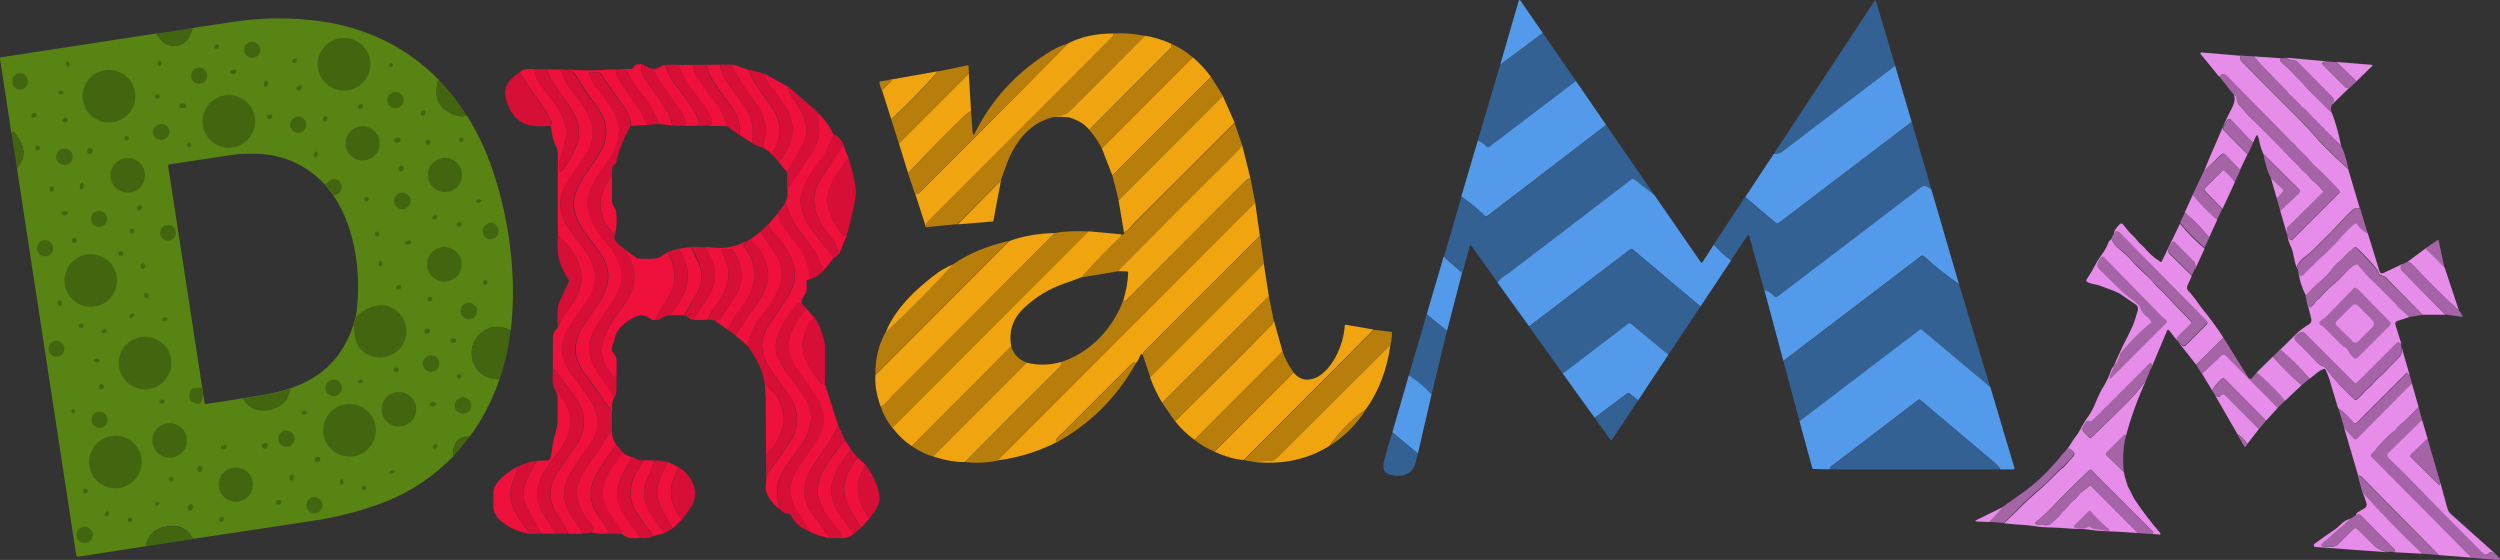 <svg version="1.1" id="Layer_1" xmlns="http://www.w3.org/2000/svg" x="0" y="0" viewBox="0 0 1330.5 298" style="enable-background:new 0 0 1330.5 298" xml:space="preserve"><rect x="0" y="0" width="1330.5" height="298" fill="#333333" stroke="none"/><style>.st0{fill:#539aeb}.st1{fill:#346194}.st3{fill:#436510}.st4{fill:#efa410}.st5{fill:#b87e0c}.st6{fill:#e68ce9}.st7{fill:#a464a6}.st8{fill:#ef103c}.st9{fill:#d70e36}</style><path class="st0" d="m821.1 17.6-22.7 16.9L808.3.3c.1-.2.3-.4.6-.3.1 0 .2.1.2.2l12 17.4z"/><path class="st1" d="M1008.6 35c-20.3 15.4-40.4 30.6-60.2 45.8-.9.7-2.4 1-4.4 1.1L997.5.7c.5-.7.8-.6 1 .2l10.1 34.1z"/><path d="M255.8 177.4c4.7-4 10.1-4.5 16-1.5 3.4-27.7-.6-58.3-9.3-84.5-3.6-10.8-8.3-20.9-14.2-30.2-1.4.8-3 1-4.9.4-9.7-2.9-13-9.3-10-19.3C216.2 25 195 14.6 169.8 11.2c-15.1-2-30.2-1.9-45.4.4l-21.9 3.3c-.3 1.4-.8 2.7-1.4 4-2.4 4.9-8 7.2-12.9 4.4-2.1-1.2-3.7-3-4.9-5.5L.5 30.5c-.4.1-.6.3-.5.7l6.1 39.9.2-.5c0-.1 0-.1.1-.2 0 0 0-.1.1-.1l.1-.1c.2-.1.4-.1.6 0 .1 0 .2.1.2.2 6.2 7.1 6.8 13.4 1.6 19l31.6 206.3c.1.4.5.7.9.6l36.1-5.6c.8-5.3 3.9-8.7 9.2-10.1 7.4-2 12.7.1 15.9 6.2 21.3-3.2 42.9-6.4 64.8-9.8 13.8-2.1 26.6-5.6 38.4-10.3 13.3-5.3 25-13.3 35.3-23.8-.2-7.4 2.7-10.9 8.8-10.5 6.7-9.1 12-19.3 15.9-30.7-7.6-.1-12.4-3.4-14.3-9.9-1.5-5.3 0-10.8 4.2-14.4zm-146.9 37.1-.8-5.1-.5-3.2L89.5 88.4c-.1-.5.1-.9.7-.9 11.6-1.8 23.3-3.6 35-5.3 1.7-.2 4.5-.4 8.5-.4 15.6-.2 28.7 5.3 39.2 16.4l4.5 5.7c12.1 18 15.2 43.2 12 64.5l-1.3 4.4c-5.4 16.8-16.4 28.1-33.2 33.7-8.5 3-16.8 4-25.9 5.5l-19.4 3c-.3.2-.6-.1-.7-.5z" style="fill:#578413"/><path class="st3" d="M102.5 14.9c-.3 1.4-.8 2.7-1.4 4-2.4 4.9-8 7.2-12.8 4.5-2.1-1.2-3.7-3-4.9-5.5l19.1-3z"/><path class="st4" d="M592.6 17.8c-.1.3-.2.6-.1.9 0 .3-.1.6-.3.8-32.8 32.8-65.5 65.5-98.2 98.3-.8.8-1.2 1.9-1.2 3.1l-5.9-18.3c.8.8 1.5.9 2.1.3 16-15.8 42.4-42.4 79.4-79.8 6.8-3.5 14.9-5.3 24.2-5.3z"/><path class="st5" d="M609.4 19.1c-13.4 13.5-26.7 26.8-39.9 40-1.2 1.2-2.5 1.9-3.9 2.3-1.5.4-3.1.7-4.8.9-12.3 2.7-20.1 12.7-24.5 23.6-1.4 3.6-2.6 7-3.7 10.2l-23.1 23.2-16.8 1.6c0-1.3.4-2.3 1.2-3.1 32.7-32.8 65.5-65.5 98.2-98.3.2-.2.3-.5.3-.8 0-.3 0-.6.1-.9 5.5-.3 11.1.1 16.9 1.3z"/><path class="st1" d="m821.1 17.6 17.6 25.5-46.1 35c-.5.4-1.2.3-1.6-.2-1.3-1.5-2.8-2.5-4.5-3.1l11.9-40.3 22.7-16.9z"/><path class="st4" d="M623.6 23.4c-.1.4-.1.8-.1 1.2 0 .3-.1.6-.3.8l-43.5 43.7c-2.5-3.1-6-5.2-10.4-6.5-1.1-.3-4-.5-8.5-.4 1.7-.2 3.3-.5 4.8-.9 1.4-.4 2.7-1.1 3.9-2.3 13.2-13.1 26.5-26.5 39.9-40 4.7.8 9.4 2.2 14.2 4.4z"/><circle class="st3" cx="183.1" cy="34.2" r="14"/><circle class="st3" cx="134.2" cy="26.5" r="4.3"/><path class="st5" d="M568.3 23.2c-37 37.4-63.5 64-79.4 79.8-.6.6-1.3.5-2.1-.3l-3.5-10.4c8.5-9.2 18.6-19.4 30.2-30.8 1.2-1.1 2.2-1.9 3.3-2.2l.8 11.1c.1 1.7.6 1.8 1.3.3 8.6-17.2 21.1-31.1 37.5-41.7 3.6-2.6 7.6-4.5 11.9-5.8zM634.8 30.5 586.4 79c-1.7-3.4-3.9-6.7-6.7-9.9l43.5-43.7c.2-.2.3-.5.3-.8 0-.4 0-.8.1-1.2 3.8 1.7 7.6 4.1 11.2 7.1z"/><ellipse transform="rotate(-37.3 115.313 24.818)" class="st3" cx="115.3" cy="24.8" rx="1.3" ry="1.1"/><path class="st6" d="M1255.8 110.5c0 .3-.2.4-.5.5h-.6c-1-.3-1.8-.1-2.6.6-2 1.8-4.4 4.2-7.2 7.3-2.6 2.9-5 5.4-7.1 7.4-4.1 4-6.5 6.4-7.4 7.3-.2.2-1.7 1.5-4.4 3.6-1.8 1.4-3.1 3.1-3.9 5.1-.7-2.7-1.4-5.6-2-8.6-.2-.8-.7-2.2-1.6-4.1-.6-1.4-1-2.8-1.1-4.4.2 1.3.8 2.1 1.7 2.5.3.2.6.1.9-.1l24.9-24.9c.4-.4.4-.9 0-1.3-4.3-4.6-8.4-8.8-12.4-12.4-2-1.8-3-3.2-4.6-5-1.6-1.9-4.1-3.8-6-6.1-.4-.5-.7-.8-.8-.9l-1.7-1.5c-.1-.2-10.4-10.8-31-31.6-1.8-1.8-2.8-2.9-3.1-3.2-1.4-1.5-2.8-1.5-4.2.2l-9.9-12.1c-.2-.2-.2-.6.1-.8.1-.1.3-.1.4-.1l21.1 1.8c-.6.2-.8.6-.6 1.3.2.8.5 1.3.8 1.7 8.4 8.5 18 18.2 28.9 29 2.2 2.2 4.8 5 7.9 8.3 1.6 1.8 2.6 2.9 3 3.4 2.2 2.9 7.9 8.4 16.9 16.6l6.1 20.5z"/><path class="st7" d="m1192.7 29.6 6.7.4c5.8 6.5 11.6 12.6 17.5 18.3.8.8 1.6 2 2.3 2.7 2.3 2 4.1 3.8 5.5 5.5.7.8 1.6 1.2 2.2 1.8 7.1 7.6 13.4 14 19 19.2 1.6 2.9 2.9 7.1 3.9 12.4-9-8.2-14.7-13.7-16.9-16.6-.4-.5-1.4-1.6-3-3.4-3.1-3.3-5.7-6.1-7.9-8.3-11-10.9-20.6-20.6-29-29.1-.4-.4-.6-.9-.8-1.7-.3-.6-.1-1.1.5-1.2z"/><path class="st6" d="M1213.9 31c-.8.5-.6 1.3.6 2.4 1.9 1.9 4.5 3.7 6.4 6.1 1.6 2.1 3.8 3.5 5.4 5.7.6.7 1.7 2 3.6 3.8 3.5 3.5 7.2 7.1 11.1 11 1.9 4.9 3.6 10.7 4.9 17.5-5.5-5.2-11.9-11.6-19-19.2-.6-.6-1.5-1-2.2-1.8-1.4-1.7-3.2-3.5-5.5-5.5-.7-.6-1.5-1.8-2.3-2.7-5.8-5.7-11.7-11.8-17.5-18.3l14.5 1z"/><path class="st4" d="M634.8 30.5c3.4 2.8 6.6 6.3 9.7 10.4L592 93.4 586.4 79l48.4-48.5z"/><ellipse transform="rotate(-34.096 156.82 32.345)" class="st3" cx="156.8" cy="32.3" rx="1.5" ry="1.1"/><path class="st7" d="m1213.9 31 3.2-.1c1.4.9 2.8 1.4 4.2 1.5.6 0 1.2.3 1.7.8 6.2 6.3 12.4 12.5 18.5 18.7 1 1 1.2 2.1.5 3.3-1.4.5-1.8 2.1-1.1 4.8-3.9-3.8-7.6-7.5-11.1-11-1.8-1.9-3-3.1-3.6-3.8-1.6-2.1-3.8-3.5-5.4-5.7-1.9-2.4-4.5-4.2-6.4-6.1-1.1-1.1-1.3-1.9-.5-2.4z"/><path class="st6" d="m1238.7 32.7-2 .3c-.5.1-.8.5-.7 1 0 .2.1.3.2.4l12 12c.3.3.6.4.9.3l1.3-.1-8.6 8.4c.7-1.2.5-2.2-.5-3.3-6.1-6.1-12.3-12.4-18.5-18.7-.4-.5-1-.7-1.7-.8-1.5-.1-2.9-.6-4.2-1.5l21.8 2z"/><ellipse transform="rotate(-82.6 84.922 33.708)" class="st3" cx="84.9" cy="33.7" rx="1.5" ry="1"/><ellipse transform="rotate(-11.304 36.12 34.12)" class="st3" cx="36.1" cy="34.1" rx="1" ry="1.4"/><path class="st7" d="m1238.7 32.7 4.8.4 10.6 10.3-3.6 3.4-1.3.1c-.4 0-.7-.1-.9-.3l-12-12c-.3-.3-.3-.9 0-1.2.1-.1.3-.2.4-.2l2-.5z"/><path class="st6" d="M1254.1 43.3 1243.5 33l18.8 1.5c.2 0 .4.2.3.4 0 .1 0 .2-.1.2l-8.4 8.2z"/><circle class="st3" cx="208.2" cy="34.6" r="1"/><path class="st8" d="m357.8 66.8-7.1-.8c-2.7-7-6.6-13.4-11.8-19.1-1.1-1.2-2.8-4.2-5.1-8.9-.2-.3-.4-.5-.7-.5l-3.8-.7 6.6-.1c.3 0 .6-.1.9-.4.4-.4.7-.8 1-1.3.1-.3.4-.5.7-.6 1-.3 2.2-.3 3.3-.2-1.4 3.5.5 6.8 2.6 9.7 2.9 4 5.9 8.1 8.8 12.1 2.1 3 3.7 6.5 4.6 10.8z"/><path class="st9" d="m364.8 67-6.9-.2c-1-4.3-2.5-7.8-4.6-10.7-3-4-5.9-8.1-8.8-12.1-2.1-2.9-4-6.2-2.6-9.7 1.6.7 3.2 1.8 4.8 2.2 2.3.5 4-.8 5.8-1.6-1 1.8-2.6 2.7-4.9 2.4-.3 0-.3.1-.2.3.1.1.2.2.3.2.3.1.5.3.6.5 4.7 9.2 11.2 15.8 15.7 24.1.5 1 .8 2.5.8 4.6z"/><path class="st8" d="m400.3 76.1-6.9-4.4c.8-5.2-.6-10.1-4-14.9-5.7-7.9-10.9-13.6-13.5-21.7-.1-.3-.3-.5-.7-.5h-5.6c-.1 0-.2.1-.2.1s-.1 0-.1.1c-.2.1-.3.4-.2.6.1 1.9.9 4 2.2 6 1.5 2.4 5 7.2 10.6 14.5 2.1 2.8 3.8 6.5 5 11.2l-13.3-.1 3.2-.1c.3 0 .6-.1.8-.2.1 0 .1-.1.2-.1s.1-.1.2-.1c.3-.2.6-.6.8-.9 0-.1.1-.2.1-.2V65.1c.1-.4 0-.9-.2-1.3-3.2-7.1-9.1-14-12.9-19.4-1.5-2.1-3.1-5.3-5-9.8l23.9-.2-1.1.5c-.4.2-.5.4-.4.8 2.6 8 9 14.9 13 20.7 4.8 6.7 4.8 12.1 4.1 19.7z"/><path class="st9" d="M405.7 78.4c-1.9-.3-3.8-1.1-5.5-2.3.7-7.6.7-13-4-19.7-4-5.8-10.4-12.7-13-20.7-.1-.4 0-.6.4-.8l1.1-.5h4.5c4.4 9.1 7.7 13.2 13.8 21.7 5.1 7 6 14.5 2.7 22.3z"/><path class="st8" d="M411 82.4c-1.5-1.7-3.3-3-5.3-4 3.2-7.8 2.3-15.3-2.7-22.3-6.1-8.6-9.4-12.6-13.8-21.7.1 0 .2-.1.3-.2l9.2 3.1c2.8 10.8 13.5 17.1 15.9 28.6 1.3 5.7-1.1 11.1-3.6 16.5zM371 67h-6.2c0-2.1-.2-3.6-.8-4.6-4.5-8.3-11-14.9-15.7-24.1-.1-.3-.3-.5-.6-.5-.1 0-.2-.1-.3-.2-.2-.2-.1-.3.2-.3 2.2.2 3.9-.6 4.9-2.4.2 0 .3 0 .5-.1 0 0 .1 0 .1-.1l1-.1c1.5 4.3 3 7.5 4.5 9.5 4.9 6.4 10.7 13.1 13.3 20.7.3.8 0 1.6-.9 2.2z"/><path class="st9" d="M379 65V65.3c0 .1-.1.2-.1.2-.2.4-.4.7-.8.9-.1 0-.1.1-.2.1s-.1.1-.2.1c-.3.1-.6.2-.8.2l-3.2.1h-2.6c.9-.6 1.2-1.4.9-2.2-2.6-7.6-8.4-14.3-13.3-20.7-1.5-2-3-5.2-4.5-9.5l6.9-.1c1.8 4.4 3.5 7.7 5 9.8 3.8 5.4 9.7 12.3 12.9 19.4V65zM393.3 71.7l-6.6-4.6c-1.2-4.7-2.8-8.4-5-11.2-5.5-7.2-9-12-10.6-14.5-1.3-2.1-2-4.1-2.2-6 0-.2.1-.5.2-.6l.1-.1c.1 0 .1-.1.2-.1h5.6c.4 0 .6.2.7.5 2.5 8.1 7.8 13.8 13.5 21.7 3.6 4.8 4.9 9.7 4.1 14.9z"/><path class="st5" d="m515.6 39.2-37.2 37.2-4.1-12.9c8.8-7.9 17.1-16.4 24.9-25.5l15.7-3.2c.3 0 .5.1.6.4v.1l.1 3.9z"/><path class="st0" d="m1008.6 35 8.8 29.9-71 54c-.3.2-.7.2-1 0l-16.6-14 15.2-23c2 0 3.5-.4 4.4-1.1 19.9-15.2 39.9-30.5 60.2-45.8z"/><circle class="st3" cx="106" cy="40.3" r="4.3"/><path class="st3" d="m123.3 37.3 1.3-.3c.5-.1 1 .2 1.2.7v.2c.1.5-.2 1-.7 1.2l-1.3.3c-.5.1-1-.2-1.2-.7v-.2c-.1-.5.2-1 .7-1.2z"/><path class="st8" d="M284.5 36.8c.5 3.4 1.5 6.1 2.9 7.9 2.3 3 5.4 7.1 9.1 12.3 3.1 4.3 4.7 9 4.8 14 .1 6.5-4.5 12.8-3.6 19.1.2 1.6.8 1.7 1.7.4 3.7-5.5 7.4-10.8 8.4-16.4 1.9-9.9-4.1-17.1-10.6-25.7-2.5-3.4-4.7-7.2-6.4-11.5l7.8.1c.8 3.4 2 6.2 3.7 8.4 9.2 12.1 19.4 23.1 8.5 38.7-4.7 6.6-7.8 11.3-9.5 14.1-5.1 8.4-3.4 17.3 2.5 24.9 4.5 5.9 7.3 9.7 8.5 11.4 6.1 9.1 5.9 18-.5 26.8-7.1 9.7-15.9 19.4-11.4 30.9 5.8 14.7 26.7 25.7 13.1 45.1-8.5 12.1-19.3 22.7-9 38 1.9 2.8 4.4 5.2 5.2 8.8h-7.1c-.9-2.3-2.8-5.4-5.6-9.5-5.5-7.8-5.3-16 .5-24.4 3-4.4 6-8.7 9-13.1 4.9-7.1 5.6-14.2 2.2-21.3-.7-1.5-2.9-4.8-6.5-9.8-2.3-3.2-4.7-6.3-7.1-9.4-.2-.3-.4-.3-.6.1-.2.6-.3 1.3-.2 2-.1-6.7-.1-13.3 0-20 0-1 .8-2.4 2.4-4.3.9-2.3 1.5-3.9 2.1-4.6 5.7-8.2 11.1-14.4 10.6-23.1-.5-8.1-6.2-16.1-12.5-21.3-.1-14.3-.1-28.7 0-43.2 0-1.5-.3-2.8-.8-3.9-1.6-3.2-2.5-6.6-2.8-10.3 0-.2-.1-.5-.3-.6-.1-.1-.2-.2-.3-.4.2-.4.4-.7.8-1 .2-.2.3-.5.2-.8-2.5-5.9-6-10.5-9.9-15.8-2.1-2.8-4.6-7.3-7.6-10.6 2.2-2.3 4.9-2.3 8.3-2z"/><path class="st9" d="M290.7 36.9c1.8 4.3 3.9 8.2 6.4 11.5 6.5 8.6 12.4 15.8 10.6 25.7-1 5.7-4.8 11-8.4 16.4-.9 1.3-1.4 1.2-1.7-.4-.9-6.3 3.6-12.6 3.6-19.1 0-5-1.6-9.7-4.8-14-3.7-5.2-6.8-9.3-9.1-12.3-1.4-1.8-2.4-4.5-2.9-7.9l6.3.1z"/><path class="st8" d="m344.5 66.5-8.5.4c-.4-3.7-1.6-6.8-3.6-9.6-5.7-7.9-9.8-13.9-12.2-17.8-.4-.6-.9-.9-1.6-.9H313.7c-.1 0-.1.1-.1.1s-.1.1-.1.2-.1.1-.1.2c-.1.2 0 .4.1.6 1.8 3.5 3 5.5 3.4 6.1 5.1 6.4 13 15.4 12.6 23.7-.3 5.8-2.3 11.3-6 16.5-4.7 6.5-7.5 10.9-8.5 13-7.1 15.1 4.3 24.7 11.6 35.4 17.1 25.2-22 35.5-10.9 59.7 1.1 2.4 2.1 4.2 3.1 5.4 3 3.8 5.8 7.7 8.3 11.7-1.3 2-1.7 4.7-1.2 7.9-3.2-3.6-5.8-8.2-8.2-11.5-2.3-3.1-4.6-6.2-6.9-9.4-18.4-26 27.4-37.4 8.2-64.3-6.3-8.8-16.3-18.3-12.8-30.4 4.6-15.9 26.7-27.3 10.9-47.6-4.1-5.4-7.9-11-11.2-16.9-.2-.3-.4-.5-.8-.7l-3.9-1.3c2.9.1 5.8.3 8.7.4 2.7.1 5.6.1 8.7-.1 3.1-.2 6.2-.4 9.3-.4 0 2.4.9 4.9 2.7 7.6 2.4 3.4 4.8 6.8 7.4 10.1 1.5 2.1 3.8 6.1 6.5 11.9z"/><path class="st9" d="m350.7 66-6.2.5c-2.7-5.8-4.9-9.7-6.7-11.9-2.6-3.3-5.1-6.6-7.4-10.1-1.8-2.7-2.7-5.2-2.7-7.6.6.1 1.1 0 1.6-.1l3.8.7c.3.1.6.2.7.5 2.3 4.7 4 7.6 5.1 8.9 5.2 5.7 9.1 12 11.8 19.1z"/><circle class="st3" cx="58" cy="51.2" r="14"/><path class="st9" d="m300.9 37 3.9 1.3c.3.1.6.3.8.7 3.3 5.9 7 11.5 11.2 16.9 15.8 20.3-6.3 31.8-10.9 47.7-3.5 12.1 6.6 21.6 12.9 30.4 19.2 26.9-26.6 38.3-8.2 64.3 2.3 3.2 4.5 6.3 6.9 9.4 2.4 3.2 5.1 7.8 8.2 11.5l-.1 9.4c-2.9 4.4-5.5 9.2-8.5 13.2-2.5 3.4-4.7 6.5-6.5 9.4-7.1 11.1-2.5 20.4 5 29.2.2.2.3.5.2.8-.2.8-.7 1.5-1.2 2.1-1.5.6-3.2.8-5 .6-.8-3.5-3.3-5.9-5.2-8.8-10.2-15.2.6-25.8 9-38 13.6-19.5-7.3-30.4-13.1-45.1-4.5-11.5 4.3-21.1 11.4-30.9 6.4-8.8 6.6-17.8.5-26.8-1.2-1.7-4-5.5-8.5-11.4-5.8-7.6-7.5-16.5-2.5-24.9 1.7-2.8 4.8-7.4 9.5-14.1 10.9-15.6.7-26.5-8.5-38.7-1.7-2.2-2.9-5-3.7-8.4l2.4.2zM414.4 86.1l-3.4-3.8c2.6-5.4 4.9-10.8 3.7-16.5-2.3-11.5-13.1-17.8-15.9-28.6l8 1.9c.6 2.7 1.4 4.6 2.5 5.9 3.1 3.8 6 7.8 8.7 11.8 6.8 10.3 3.8 20.7-3.6 29.3z"/><path class="st4" d="M499.2 37.9c-7.9 9.1-16.2 17.6-24.9 25.5L469.4 48l4.9-4.8c.2-.2.2-.5 0-.7l-.1-.1c-.3-.2-.6-.2-.9.1l25.9-4.6z"/><path class="st9" d="M321.6 179.2c-2.6 7.6-1 14.6 5 21 .2.2.5.3.8.2.4-.1.6-.4.7-.9.1 3 0 6-.1 9 0 1.2-.4 2.1-1.1 2.7-2.5-4-5.3-7.9-8.3-11.7-1-1.2-2-3-3.1-5.4-11.1-24.2 28.1-34.4 10.9-59.7-7.3-10.7-18.7-20.3-11.6-35.4 1-2.2 3.9-6.5 8.5-13 3.7-5.2 5.7-10.7 6-16.5.4-8.3-7.5-17.3-12.6-23.7-.5-.6-1.6-2.6-3.4-6.1-.1-.2-.1-.4-.1-.6 0-.1 0-.1.1-.2 0-.1.1-.1.1-.2l.1-.1h4.9c.7 0 1.2.3 1.6.9 2.4 4 6.4 9.9 12.2 17.8 2 2.7 3.2 5.9 3.6 9.6-3.8 6.2-6.4 12.9-8 19.8-.1.5-.7 1-1.6 1.6-.3.2-.4.4-.4.8l-.2 4.5c-8.7 10.1-8.2 22.4 1.6 31.5-1.1 1.8.6 4.2 5 7.3 7 9.4 7.2 18.9.7 28.5-3.8 5.6-9.3 12.6-11.3 18.3z"/><ellipse transform="matrix(.997 -.075 .075 .997 -3.216 .926)" class="st3" cx="10.7" cy="43.3" rx="4.2" ry="4.4"/><path class="st9" d="M276 38.8c3 3.3 5.6 7.8 7.6 10.6 3.9 5.3 7.5 9.9 9.9 15.8.1.3.1.6-.2.8-.3.3-.6.6-.8 1-9 .6-16.3.3-21-8.6-2.4-4.4-3.9-9.6-1.4-13.8 1.1-1.9 3-3.8 5.9-5.8z"/><path class="st4" d="m515.6 39.2 1.2 20c-1 .4-2.1 1.1-3.3 2.2-11.6 11.4-21.7 21.6-30.2 30.8l-4.9-15.8 37.2-37.2z"/><path class="st8" d="M426.2 79.1c-2.5 4.2-4.9 8.3-7.4 12.5l-4.4-5.4c7.4-8.7 10.4-19.1 3.6-29.3-2.7-4.1-5.6-8-8.7-11.8-1-1.3-1.8-3.2-2.5-5.9l12.8 7.1c.1 2 .7 3.6 1.6 4.9 6.6 8.9 11.3 17.2 5 27.9z"/><path class="st7" d="M1217.3 125.1c-.2-1.1-.3-2.2-.1-3.3.1-.3.2-.6.5-.9l18.6-18.7c.2-.2.2-.4 0-.6-2-2.5-3.6-4.2-4.9-5.1-1.7-1.2-2.6-3.1-4.1-4.3-1.5-1.2-2.6-2.3-3.3-3.2-1.3-1.7-3.1-3-4.4-4.4-8.4-8.8-15.8-16.3-22.3-22.5-2.1-2-3.4-4-5.4-6-1.1-1-1.6-2.4-1.5-3.8 0-.4-.1-.7-.3-.9-.4-.5-.8-.8-1.2-.9l-7.8-9.8c1.4-1.7 2.9-1.7 4.2-.2.3.3 1.3 1.4 3.1 3.2 20.6 20.9 30.9 31.4 31 31.6l1.7 1.5c.2.2.4.5.8.9 1.8 2.3 4.4 4.2 6 6.1 1.6 1.9 2.6 3.2 4.6 5 3.9 3.7 8.1 7.8 12.4 12.4.4.4.3 1 0 1.3l-24.9 24.9c-.2.3-.5.3-.9.2-1-.4-1.5-1.2-1.8-2.5z"/><path class="st5" d="m644.5 40.9 6.4 10.2-55.5 55.6-3.4-13.3 52.5-52.5z"/><path class="st3" d="M233.3 42.3c5.9 6 10.8 12.3 14.9 18.9-1.4.8-3 1-4.9.4-9.7-3-13-9.4-10-19.3z"/><path class="st5" d="M473.3 42.6c.3-.2.6-.3.9-.1.2.2.3.5.1.7 0 0 0 .1-.1.1l-4.9 4.8c-.7-1.5-1.1-2.9-1.3-4.2 0-.3.1-.5.5-.6l4.8-.7z"/><ellipse transform="rotate(-75.102 141.56 44.629)" class="st3" cx="141.6" cy="44.6" rx="1.7" ry="1.1"/><path class="st0" d="m854.8 66.5-63.2 48.4c-.5.4-1 .4-1.5-.1-3.6-3.6-7.8-7-12.4-10.2l8.8-29.8c1.7.6 3.2 1.6 4.5 3.1.4.5 1.1.6 1.6.2l46.1-35 16.1 23.4z"/><ellipse transform="rotate(-33.201 159.174 46.857)" class="st3" cx="159.2" cy="46.9" rx="1.6" ry="1.2"/><path class="st9" d="M436 70.8c-.4 3.9-2.1 8-5 12.2-4 5.8-8 11.6-12 17.6l-.2-9.1c2.5-4.1 5-8.3 7.4-12.5 6.3-10.7 1.6-19.1-5-28-.9-1.3-1.5-2.9-1.6-4.9L435 59.6c1 4.7 1.3 8.3 1 11.2z"/><ellipse transform="rotate(-22.898 32.358 49.332)" class="st3" cx="32.4" cy="49.3" rx="1.3" ry="1.1"/><ellipse transform="rotate(-10.9 210.48 53.308)" class="st3" cx="210.5" cy="53.3" rx="4.4" ry="4.3"/><circle class="st3" cx="83.7" cy="51.4" r="1.2"/><circle class="st3" cx="121.8" cy="64.6" r="14"/><path class="st6" d="m1236.3 102.3-18.7 18.6c-.2.2-.4.5-.4.9-.2 1-.1 2.1.1 3.3l-3.8-13 10-9.4c.7-.7.7-1.3 0-2l-19-18.9c-1-2.1-1.8-4.8-2.5-8.4-.4-1.9-.9-1.9-1.7-.2L1199 76l-12-12.4s-.1-.1-.2-.1l-.1-.1H1186c-.1 0-.1 0-.2.1-.1 0-.1 0-.2.1-.2.1-.3.2-.4.4l-1.9 3.3c-.5.8-.4 1.6.3 2.2l12.5 12.6-4 8.4-7.7-8.1c-.7-.8-1.5-.8-2.3-.1L1173 91c2-5 4.1-9.8 6.1-14.4 2.1-4.6 5.3-12.8 8.7-19 1.4-2.7 1.8-5 1.1-7.1.4.1.8.5 1.2.9.2.3.3.6.3.9-.1 1.4.4 2.8 1.5 3.9 2 2 3.3 4 5.4 6 6.5 6.2 13.9 13.6 22.3 22.5 1.3 1.4 3.1 2.7 4.4 4.4.7 1 1.8 2 3.3 3.2 1.5 1.2 2.3 3 4.1 4.3 1.3.9 2.9 2.6 4.9 5.1.2.2.2.4 0 .6z"/><path class="st4" d="M657.1 65.3c-17.9 17.9-35.8 35.7-53.5 53.4-.1.1-.8.8-2.1 2.4-1 1.1-2 2-3.3 2.6l-2.9-17 55.5-55.6 6.3 14.2z"/><path class="st3" d="m96.5 55.1 1.3-.1c.6 0 1.1.4 1.2 1v.3c0 .6-.4 1.1-1 1.2l-1.3.1c-.6 0-1.1-.4-1.2-1v-.3c0-.7.4-1.2 1-1.2z"/><circle class="st3" cx="191.9" cy="56.7" r="1.3"/><path class="st3" d="M225.3 58.8h.2c.6.1 1 .7.9 1.2l-.1.6c-.1.6-.7 1-1.2.9h-.2c-.6-.1-1-.7-.9-1.2l.1-.6c.1-.7.6-1.1 1.2-.9z"/><path class="st8" d="m443.8 137.2-5.9 7.2c-1.2-4.1-2.4-7.2-3.8-9.5-1.7-2.8-4.5-6.8-8.4-11.9-2.7-3.5-4.2-6-4.8-7.5-.8-2.5-1.9-5-3.1-7.4 1.2-1.9 1.6-4.4 1.1-7.4 4-6 8-11.9 12-17.6 2.9-4.2 4.6-8.3 5-12.2.3-2.8 0-6.5-.9-11 3.5 3 6.3 6.9 8.6 11.7-1.7 5.2-3.4 8.9-5.1 11.2-5.3 7.2-13.1 16.6-12.4 25.4.4 4.6 2.2 9.1 5.5 13.5 3.9 5.1 8 10.4 12.2 15.5z"/><ellipse transform="rotate(-34.3 18.075 61.412)" class="st3" cx="18.1" cy="61.4" rx="1.5" ry="1.2"/><ellipse transform="rotate(-28.3 143.471 62.098)" class="st3" cx="143.5" cy="62.1" rx="1.5" ry="1.2"/><path class="st3" d="M173.2 61.9h.2c.6.1.9.7.8 1.2l-.2.7c-.1.6-.7.9-1.2.8h-.2c-.6-.1-.9-.7-.8-1.2l.2-.7c.1-.6.7-1 1.2-.8z"/><circle class="st3" cx="158.7" cy="66.4" r="4.3"/><ellipse transform="rotate(-23.999 34.718 63.905)" class="st3" cx="34.7" cy="63.9" rx="1.5" ry="1.3"/><path class="st7" d="m1199.1 76.1-2.8 6-12.5-12.6c-.7-.7-.8-1.4-.3-2.2l1.9-3.3c.1-.2.2-.3.4-.4.1 0 .1-.1.2-.1s.1 0 .2-.1h.9c.1 0 .1.1.2.1l11.8 12.6z"/><path class="st1" d="m1017.4 64.9 10.5 36c-1.1-.9-2.1-1.4-3-1.7-.9-.3-1.9-.1-3 .8-25 19.2-50.4 38.5-76 57.9-.7.5-1.3.4-1.9-.2-1.3-1.5-3-2.6-5.1-3.2l-7.9-28.9c-.1-.3-.4-.5-.7-.4-.1 0-.3.1-.4.3l-8.7 13.1c-3.6-2.5-6.6-5.3-9.2-8.4l16.7-25.3 16.6 14c.3.2.7.3 1 0l71.1-54z"/><path class="st5" d="M661.1 77.4c-1.1 1.5-2 2.6-2.6 3.2-21.2 21.1-42.3 42.4-63.6 63.8l-19.3 3.2c6.8-7.7 13.7-14.9 20.5-21.3.2-.2.4-.7.4-1.5.4.2.8.2 1.2.1.2-.1.3-.2.4-.4.1-.2.1-.4.1-.6 1.2-.7 2.3-1.5 3.3-2.6 1.3-1.5 2-2.3 2.1-2.3 17.7-17.8 35.5-35.6 53.5-53.4l4 11.8z"/><ellipse transform="rotate(-12.902 85.824 70.225)" class="st3" cx="85.8" cy="70.2" rx="4.4" ry="4.2"/><path class="st1" d="m854.8 66.5 25.6 37.2-10.6-8.3c-.4-.3-1-.3-1.4 0-21.5 16.5-43.1 33-64.8 49.5 0 0-1 .7-3 2-1.4 1-2.6 2.1-3.5 3.5l-14.2-19.8c-.1-.2-.4-.2-.5-.1-.1.1-.1.1-.1.2l-4 14.5-9.8-8.6 9.3-31.9c4.6 3.2 8.8 6.6 12.4 10.2.5.5 1 .5 1.5.1l63.1-48.5z"/><circle class="st3" cx="193" cy="76.3" r="9.1"/><path class="st3" d="M9 89.5 6.1 71.1l.2-.5c.1-.3.5-.5.8-.3.1 0 .2.1.2.2 6.4 7 6.9 13.4 1.7 19z"/><path class="st9" d="M443.7 71.4c2.5 1.2 4.2 3.1 5.2 5.7-2.9 4.5-5.9 9-9.1 13.3-2.2 3.1-4.5 6.8-5.6 10-3.5 10.6 2.3 18.7 8.5 26.5.9 1.1 2.2 3.8 3.9 8-.6 1-1.6 1.8-2.9 2.3-4.2-5.2-8.2-10.4-12.2-15.7-3.3-4.4-5.1-8.9-5.5-13.5-.7-8.8 7.1-18.2 12.4-25.4 1.8-2.3 3.5-6 5.3-11.2z"/><path d="m1196.8 201.2.2.2c-.1 0-.1-.1-.2-.2 0 .1 0 0 0 0z" style="fill:#fff"/><circle class="st3" cx="67.4" cy="73.5" r="1.2"/><ellipse transform="rotate(-7.297 211.421 74.576)" class="st3" cx="211.5" cy="74.6" rx="1.7" ry="1.4"/><circle class="st3" cx="245.5" cy="74.4" r="1.2"/><circle class="st3" cx="227.8" cy="75.7" r="1.3"/><ellipse transform="rotate(-16.799 100.617 77.106)" class="st3" cx="100.6" cy="77.1" rx="1" ry="1.3"/><path class="st8" d="m448.8 77.1 2.8 7.2c-3.2 3.8-5.9 7.8-8.3 12.1-6 10.6-1.6 19.3 5 28.7.2.2.4.3.7.2l1.9-.6-4.2 10.3c-1.7-4.2-2.9-6.9-3.9-8-6.2-7.8-12-15.9-8.5-26.5 1-3.1 3.4-6.9 5.6-10 3-4.4 6-8.9 8.9-13.4z"/><path class="st4" d="M665.5 94.9c-1 .1-2.1.8-3.4 2.1-20.9 20.9-41.8 41.8-62.6 62.7-.2.2-.5.4-.9.4h-.9c1.6-4.9 2.5-9.8 2.7-15 0-.1 0-.2-.1-.3 0-.1-.1-.1-.1-.2-.1-.1-.3-.2-.4-.2l-4.9-.1c21.2-21.5 42.4-42.7 63.6-63.8.6-.6 1.5-1.7 2.6-3.2l4.4 17.6z"/><circle class="st3" cx="20" cy="78.8" r="1.3"/><ellipse transform="rotate(-48.402 47.822 80.28)" class="st3" cx="47.8" cy="80.3" rx="1.6" ry="1.5"/><circle class="st3" cx="34.3" cy="83.4" r="4.4"/><ellipse transform="rotate(-84.1 168.116 82.22)" class="st3" cx="168.1" cy="82.2" rx="1.6" ry="1"/><path class="st7" d="m1192.3 90.5-3 6.5c-1.6-2.3-3.6-4.4-5.9-6.1-.3-.2-.6-.2-.9.1l-9.1 9.1c-.6.6-.6 1.1 0 1.7l9.2 9.5-2.7 5.7c-4.9-4.1-9.3-8.6-13-13.3l6-12.7 9.4-8.6c.8-.7 1.5-.7 2.3.1l7.7 8zM1223.6 102.8l-10 9.4-1.9-6.5c1.5-1.2 2.6-2.5 3.3-3.7.2-.4.2-1-.2-1.3l-6.2-5.8c-1.8-3.4-3.1-7.7-4-12.9l19 18.9c.7.5.7 1.2 0 1.9z"/><circle class="st3" cx="68" cy="93.3" r="9.2"/><circle class="st3" cx="236.8" cy="93.1" r="9.1"/><path class="st9" d="M451.6 84.3c2 6.4 3.3 11.8 3.8 16.2.2 1.8 0 4-.5 6.9-1.1 5.8-2.5 11.6-4.1 17.2l-1.9.6c-.3.1-.5 0-.7-.2-6.6-9.4-11-18-5-28.7 2.4-4.2 5.2-8.2 8.4-12z"/><ellipse transform="rotate(-55.998 213.487 89.61)" class="st3" cx="213.5" cy="89.6" rx="1.6" ry="1.4"/><path class="st6" d="m1189.4 97-6.6 14.2-9.2-9.5c-.6-.6-.6-1.1 0-1.7l9.1-9.1c.3-.3.6-.3.9-.1 2.2 1.9 4.2 3.9 5.8 6.2z"/><path class="st8" d="M327.3 125c-9.9-9.1-10.3-21.3-1.6-31.5v13.8c.1 2.4 2.1 3.3 2.3 6.1.4 4.2.2 8-.7 11.6z"/><path class="st5" d="M668 107.8 531 245.1c-5.3 1.2-11.1 1.5-17.5.8 16.7-16.9 33.5-33.6 50.1-50.2 1-1 1.3-2 1-3 15.5-5 27.4-17.5 33.1-32.6h.9c.3 0 .6-.1.9-.4 20.8-21 41.7-41.9 62.6-62.7 1.2-1.2 2.4-1.9 3.4-2.1l2.5 12.9z"/><path class="st0" d="m880.4 103.7 24.8 35.9c.2.2.5.3.7.1.1 0 .1-.1.1-.1l6.1-9.4c2.6 3.1 5.6 5.9 9.2 8.4L905 163.1l-36-30.3c-.4-.4-1.1-.4-1.5 0l-53.7 40.9-16.8-23.3c.9-1.3 2.1-2.5 3.5-3.5 2-1.3 3-2 3-2 21.7-16.5 43.3-33 64.8-49.5.4-.3 1-.3 1.4 0l10.7 8.3z"/><path class="st6" d="M1215 101.9c-.7 1.2-1.8 2.5-3.3 3.7l-3.1-10.8 6.2 5.8c.3.3.4.9.2 1.3z"/><path class="st3" d="m177.5 103.9-4.5-5.7c1.5-1.1 2.5-2.6 4.3-2.9 5.3-.7 6.7 7.9.2 8.6z"/><path class="st4" d="m532.7 96.1-4 21.3c-.1.3-.2.4-.5.5l-18.5 1.5 23-23.3z"/><ellipse transform="rotate(-79.601 43.574 99.126)" class="st3" cx="43.6" cy="99.1" rx="1.8" ry="1.1"/><path class="st0" d="m1027.9 100.9 14.7 50.4c-6.9-4.8-13.1-9.8-18.8-15-.4-.3-.9-.4-1.3-.1l-73.4 55.9-10.1-37.7c2.1.6 3.8 1.6 5.1 3.2.6.7 1.2.7 1.9.2 25.6-19.4 50.9-38.7 76-57.9 1.1-.8 2.1-1.1 3-.8.8.4 1.8.9 2.9 1.8z"/><ellipse transform="rotate(-78.2 27.554 100.636)" class="st3" cx="27.6" cy="100.6" rx="1.4" ry="1.2"/><circle class="st3" cx="214.1" cy="106.9" r="4.4"/><path class="st6" d="m1180 117-4.3 9.4c-3.8-4.8-8.2-9.2-13-13.3l4.3-9.4c3.8 4.7 8.1 9.2 13 13.3z"/><circle class="st3" cx="195" cy="106" r="1.2"/><ellipse transform="rotate(-7.4 254.816 107.026)" class="st3" cx="254.8" cy="107" rx="1.5" ry=".9"/><path class="st4" d="m668 107.8 2.5 17.7c-20.7 20.6-41.1 41.1-61.3 61.3-.6.6-.9 1.3-1.1 2.1l-.2-.4c-.4-.1-.9.1-1 .5-.7 1.9-1.6 3.4-2.6 4.6 0-.7-.4-.8-1.2-.5-.3.1-.6.3-.9.6L566 229.9c-.1.1-.8.7-2.2 2-1.4 1.2-2 2.4-1.8 3.6-9.9 5-20.2 8.1-31 9.5l137-137.2z"/><path class="st9" d="M437.9 144.4c-2.1 2.3-4.5 3.7-7.4 4.3.1-6-1.5-11.4-4.9-16.1-2.9-4.1-5.9-8.1-9-12-1.4-1.8-2.3-4.2-2.8-7.1l4-5.3c1.2 2.4 2.3 4.9 3.1 7.4.5 1.5 2.1 4.1 4.8 7.5 3.9 5.1 6.7 9 8.4 11.9 1.3 2.1 2.6 5.3 3.8 9.4z"/><ellipse transform="rotate(-46.499 74.203 110.555)" class="st3" cx="74.2" cy="110.6" rx="1.5" ry="1.2"/><path class="st7" d="M1260.2 124.6c-2.2-.9-4.1-2.5-5.6-4.8l-.2-.2c-.1 0-.1-.1-.2-.1 0 0-.1 0-.1-.1-.1 0-.2-.1-.2-.1h-.5c-.1 0-.2 0-.2.1 0 0-.1 0-.1.1 0 0-.1 0-.1.1 0 0-.1.1-.2.1-3 2.7-5.7 5.3-7.8 7.9-2.5 3-4.8 4.8-7.5 7.8-.6.7-1.7 1.2-2.2 1.8-3 3.1-6.3 6.3-10 9.8-.1 0-.1.1-.2.1s-.1.1-.2.1h-.5c-.1 0-.1 0-.2-.1-.1 0-.3-.1-.3-.2-.1 0-.1-.1-.1-.1 0-.1-.1-.2-.1-.2l-.5-2c-.1-.7-.4-1.4-.9-2.2.8-2 2.1-3.7 3.9-5.1 2.7-2.2 4.2-3.4 4.4-3.6.9-.8 3.3-3.3 7.4-7.3 2.1-2.1 4.4-4.5 7.1-7.4 2.8-3.1 5.2-5.5 7.2-7.3.8-.7 1.6-.9 2.6-.6.2.1.4.1.6 0 .3-.1.5-.2.5-.5l4.2 14z"/><ellipse transform="scale(1) rotate(-.6 34.49 113.456)" class="st3" cx="34.5" cy="113.5" rx="1.7" ry="1.2"/><circle class="st3" cx="52.7" cy="116.5" r="4.3"/><path class="st8" d="M424.5 239.6c-3.4 4.4-6.2 8.6-8.5 12.5-2.8 4.7-3.1 11.1-.9 19-2-1.3-3.8-3.2-5.5-5.7-1.4-2.1-2.1-4-2.1-5.7.1-2.6.2-4.9.4-6.9 5.2-6.9 9.3-12.7 12.3-17.3 17.4-26.6-27.7-37.9-10.7-63 3.7-5.4 6.8-10.1 9.4-14 5.4-8 5.5-16.1.5-24.3-2.5-4.1-6.2-8.9-10.8-14.4l5.4-6.3c.5 3 1.4 5.3 2.8 7.1 3.1 3.9 6.1 7.9 9 12 3.4 4.7 5 10.1 4.9 16.1l-1 .3c-.3.1-.5.3-.5.6 0 2.3.5 4.8-.4 6.5-1 1.7-2.7 3.2-2.1 5.2l-1.4-.1c-.3 0-.6.1-.8.4-4.6 5.5-8 10.8-10.1 15.7-6.5 15 9.9 24.7 15.8 37.9 3.7 8.9-.2 17.3-5.7 24.4z"/><path class="st7" d="m1175.8 126.4-2.5 5.4c-4.9-4.1-9.3-8.6-13.1-13.3l2.6-5.3c4.8 4 9.1 8.5 13 13.2z"/><ellipse transform="rotate(-27.202 231.368 115.665)" class="st3" cx="231.4" cy="115.7" rx="1.3" ry="1"/><ellipse transform="rotate(-34.401 244.39 119.353)" class="st3" cx="244.4" cy="119.4" rx="1.4" ry="1.2"/><path class="st6" d="M1131.4 232c0 .1 0 .3-.1.5 0-.2 0-.3.1-.5z"/><path class="st6" d="m1183.3 179.7-14.5 14.4-14.5-18.4c-.2-.2-.5-.3-.7-.1l-.2.2-8.7 20.6c.3-1.1.4-2.1.2-2.8-.1-.5-.4-.6-.7-.2l-30.8 30.8c-.4.4-1 .4-1.4.1-.5-.4-1.1-.3-1.7.3-.6.6-1.2 1.7-2 3.4-.1.3-.1.7.1 1 1 1.6 2.3 2.9 3.8 4.1.2.1.4.1.6 0 6.9-6.6 13.6-13.1 20-19.6 3.3-3.3 6.4-7 9.4-11.2-4.6 10-8.2 20-10.8 29.8 0-.2-.1-.3-.2-.5-.2-.3-.5-.3-.7 0l-9.4 9.4c-.1.1-.2.2-.2.3-.1.2-.1.5 0 .7 0 .1.1.2.2.3l9.2 8.9c.3 1.5.7 3.2 1.3 5.1.5 1.8 1.1 3.2 1.7 4.2 1.1 1.8 1.6 3.5 2.8 5.4 4.2 6.2 8.7 12.2 13.6 17.8.2.2.2.5 0 .7-.1.1-.2.1-.3.1l-4.2-.3c.8-.4.9-.9.5-1.3-5.4-5.4-15.2-15.1-29.2-29.1-1.2-1.2-2.2-2.3-3.2-3.5l-.1-.1c-.3-.3-.8-.3-1.2 0-7 6.5-14.1 13.6-21.3 21.2-2.2 2.3-3.9 3.7-6.9 6.2-1 .9-.8 1.4.5 1.5l4.3.4c1.3.1 2.4-.3 3.3-1.2.8-.8 1.9-1.8 3.3-3.1 1.1-1 1.8-2.3 3-3.3.8-.7 1.5-1.4 2.2-2.4 1.2-1.5 2.6-2.9 4.1-4 1-.7 1.6-2.4 2.9-3.3 1.3-1 2.8-2.1 4.3-3.4.4-.4 1.1-.3 1.5.1l24.7 24.8c-6.5-.5-12.9-.9-19-1.1-2.2-.1-4.5-.3-6.9-.7-3.1-.5-6.2-.3-9.2-.5-2.4-.2-4.7-.4-6.8-.5-.1 0-2.7-.1-7.8-.3-3.7-.2-7.4-1-10.8-1.2-3.8-.2-7.4-.5-10.9-.9 2.3-2.1 4.7-4.4 7.1-6.8 4.3-4.4 8.8-8.5 13.5-12.5 1.1-.9 4-3.8 9-8.8.8-.8 1.9-1.3 2.7-2.3 1.5-1.9 3.4-3.8 4.8-5.5.6-.7.5-1.5-.1-2.1l-.9-.9c-1-1-1.9-.9-2.6.3-.6 1-1.2 1.4-1.6 1.4 1.8-2.2 3.4-4.5 4.8-6.9 1-1.7 2.5-3.1 3.5-5.1 1.8-3.3 3.3-5.9 4.6-7.6 1.5-2.1 2.6-4.2 3.5-6.3 1-2.4 2.4-6 4.1-8.7 1.9-3 3.6-6.5 4.9-10.3.3-.9 1.1-1.1 1.4-2.1 1.8-4.4 4.1-9.4 7-15 1.5-3 2.6-5.3 3.2-6.8.8-2.1 1.5-4.5 2.3-7.2.4-1.3-.1-2.7-1.3-3.4-2.5-1.6-5.1-3.4-7.9-5.4-1-.7-4.6-2.2-11.1-4.5-2.5-.9-4.6-.7-6.8-2.1-.3-.2-.4-.7-.2-1 2-3 3.6-5.7 4.8-8.1.7-1.4 1.9-3.3 3.7-5.8 1.4-1.9 2.5-4 3.4-6.4.1-.3.7-.8 1.6-1.5.4 2.7 4 5.5 5.7 6.9 1.6 1.3 2.8 2.4 3.5 3.2 2.9 3.4 6.4 6.9 10.4 10.4 1.5 1.3 2.7 3.2 4.2 4.7 2.2 2 3.4 3.1 3.6 3.4 5.3 5.7 10.3 10.9 14.9 15.6.3.3.3.8 0 1.1l-7 7c-.9.8-.9 1.7 0 2.5l1.7 1.7c.9.9 1.8.9 2.6 0l10.9-10.9c.5-.5.5-1.2 0-1.7l-46.4-47.1c-.1-.1-.2-.2-.3-.2-.1 0-.1-.1-.2-.1 0 0-.1-.1-.2-.1-.6-.2-1.2-.1-1.5.3-.1.1-.1.2-.1.3 0 .2-.2.4-.6.7-.4-1.9 1.6-3.9 2.9-5.4.4-.5 1.1-.6 1.6-.2.1 0 .1.1.2.2 1.6 2 2.7 3.2 3.1 3.8.5.6 1.4 1.5 2.9 2.9s2.3 3.1 3.7 4.1c.7.5 2 1.9 3.9 4s4.5 3.9 6.3 5.1c.2.2.6.1.8-.1v-.1l9.7-20.1c3.8 4.8 8.1 9.2 13.1 13.3l-5.2 11.3c.6-1.9.3-3.4-.9-4.6-4-3.9-7.2-7.1-9.3-9.4-.9-1-1.7-.9-2.3.2l-1.2 2.2c-.7 1.2-.6 2.3.4 3.3l11.7 11.5-2.4 5.3c-.4.9-.2 2 .5 2.7 2.8 2.8 5.5 7 7.4 9.5 4 4.8 7.8 10 11.3 15.4z"/><ellipse transform="rotate(-79 261.161 123.043)" class="st3" cx="261.2" cy="123" rx="4.4" ry="4.2"/><path class="st6" d="M1301.4 167.5h-12.2c-6.6-6.7-13.1-13.4-19.5-19.9-.3-.3-1.2-.7-2.9-1.3-.3-.1-.5-.3-.6-.6-.5-1.2-.8-1.9-1-2.2-3.4-4.1-7-8-10.9-11.6-.5-.4-.9-.5-1.4-.1-2.3 1.9-4.1 3.6-5.3 5-1.8 2-5 4.1-6.1 5.9-1.4 2.2-3.5 4.5-6.3 6.8-1.8 1.5-3.2 2.8-4.1 3.8-1.2 1.3-2.5 2.6-3.9 4-2.1-4-3.5-8.4-4-13l.5 2c0 .1.1.2.1.2l.1.1c.1.1.2.2.3.2.1 0 .1 0 .2.1h.5c.1 0 .1 0 .2-.1.1 0 .1-.1.2-.1 3.7-3.5 7-6.7 10-9.8.6-.6 1.6-1.1 2.2-1.8 2.7-3 5-4.8 7.5-7.8 2.2-2.6 4.8-5.2 7.8-7.9.1 0 .1-.1.2-.1 0 0 .1 0 .1-.1 0 0 .1 0 .1-.1.1 0 .1 0 .2-.1h.5c.1 0 .2 0 .2.1 0 0 .1 0 .1.1.1 0 .1.1.2.1 0 0 .1 0 .1.1l.1.1c1.5 2.2 3.3 3.8 5.6 4.8l6.2 20.1c.2.8 1 1.2 1.8 1 .1 0 .1 0 .2-.1l10.2-4.8c-1.1 1.4-1.2 2.5-.4 3.3 7.7 7.9 15.4 15.8 23.2 23.7z"/><circle class="st3" cx="89.4" cy="123.9" r="4.2"/><path class="st9" d="M420.1 235.4c-3 4.6-7.1 10.4-12.3 17.3l-.1-10.5c3.2-2.9 5.9-6.9 8.1-12 4-9.5-.7-20.1-8.8-25.7-1.1-8.1-4.3-13.6-9.2-20.5 1.5-5.7 3.3-9.9 5.2-12.6 8.9-12.3 19.3-23.4 8.1-38.9-2.2-3-4.3-6.1-6.4-9.2l3.8-3.6c4.7 5.5 8.3 10.3 10.8 14.4 5 8.2 4.9 16.3-.5 24.3-2.6 3.9-5.8 8.6-9.4 14-17 25.2 28.1 36.4 10.7 63z"/><circle class="st3" cx="70.3" cy="123" r="1.3"/><path class="st7" d="m1123.7 126.8 1.3-2.5c.4-.3.6-.5.6-.6.1-.6.8-.9 1.6-.6.3.1.5.3.7.5l46.4 47.1c.5.5.4 1.2 0 1.7l-10.9 10.9c-.9.9-1.7.9-2.6 0l-1.7-1.7c-.9-.8-.9-1.7 0-2.6l7-7c.3-.3.3-.8 0-1.1-4.6-4.7-9.6-9.9-14.9-15.6-.2-.3-1.5-1.4-3.6-3.4-1.6-1.4-2.8-3.4-4.2-4.7-4-3.6-7.5-7.1-10.4-10.4-.7-.8-1.8-1.9-3.5-3.2-1.7-1.2-5.3-4.1-5.8-6.8z"/><path class="st5" d="M579.2 123.2 474.8 227.7c-2.9-3.9-4.9-7.6-6.1-11.3 1.2-.5 2.3-1.3 3.3-2.5 1.5-1.7 2.3-2.6 2.4-2.7 28.8-28.7 57.8-57.8 86.9-87.2 5.2-.9 11.2-1.2 17.9-.8z"/><path class="st4" d="M596.6 124.7c0 .8-.1 1.3-.4 1.5-6.9 6.5-13.7 13.6-20.5 21.3-2.3.9-5.3 2-9 3.3-8.1 2.8-15.2 7-21.4 12.8-6.2 5.7-8.6 12.6-7.1 20.7l-52.9 53.1c-3.9-2.5-7.3-5.8-10.4-9.8l104.4-104.5 17.3 1.6z"/><ellipse transform="rotate(-18.195 200.768 124.61)" class="st3" cx="200.7" cy="124.6" rx="1.1" ry="1.4"/><path class="st8" d="M403 171.4c-1.9 2.7-3.7 6.9-5.2 12.6l-6.7-5.7c1.7-2 3.3-4.2 4.7-6.4 2.2-3.5 3.6-5.7 4.4-6.6 4.8-6.3 9.3-13.1 8.5-20.6-.7-6.8-3.9-12.5-9.6-17.1l5.6-4.2c2.1 3.1 4.3 6.2 6.4 9.2 11.3 15.4.8 26.5-8.1 38.8z"/><path class="st4" d="M561.3 124c-29.1 29.4-58.1 58.4-86.9 87.2-.1.1-.9 1-2.4 2.7-1 1.2-2.2 2-3.3 2.5-2.2-6.1-3.2-11.7-2.8-16.8l71.2-71.3c6.9-2.6 14.9-4 24.2-4.3z"/><path class="st9" d="M296.6 174.3c.1-2.9.2-5.8.2-8.8 0-1.9.3-3.5 1-5 2.1-4.5 3.7-8.1 5-10.7.1-.3.1-.6-.1-.8-1.9-2.7-3.5-5.9-4.8-9.7-1.5-4.3-1.1-9.3-1-14 6.3 5.2 12 13.2 12.5 21.3.5 8.7-4.9 15-10.6 23.1-.7.8-1.4 2.3-2.2 4.6z"/><path class="st5" d="m670.6 125.5 2.1 14.8-60.5 60.5-4-11.9c.1-.8.5-1.5 1.1-2.1 20.1-20.2 40.6-40.7 61.3-61.3z"/><circle class="st3" cx="39.5" cy="128" r="1.3"/><path class="st7" d="m1300.9 142.3-10.1-10.1 6.5-4.5c.3-.2.5-.1.5.2l3.1 14.4z"/><path class="st9" d="M400.2 165.2c-.8 1-2.2 3.2-4.4 6.6-1.4 2.3-3 4.4-4.7 6.4l-3.9-2.9c1.1-2.5 2.4-5 4-7.2 6.5-8.7 13.4-17.1 9.5-28.8-.6-1.7-2.1-4.4-4.7-8.1-.2-.3-.2-.6 0-.9l1-1.7 2.1-1.2c5.7 4.6 8.9 10.2 9.6 17.1.8 7.7-3.7 14.4-8.5 20.7z"/><circle class="st3" cx="24" cy="132.1" r="4.3"/><ellipse transform="rotate(-8.996 217.29 129.106)" class="st3" cx="217.2" cy="129.1" rx="1.7" ry="1.1"/><path class="st5" d="m537.1 128.2-71.2 71.3c-.1-8.6 1.7-16.1 5.4-22.6 12.5-11.6 24.5-23.7 36-36.3 8.1-5.6 18.1-9.8 29.8-12.4z"/><path class="st7" d="m1168.1 143.1-1.6 3.3-11.7-11.5c-1-1-1.2-2.1-.4-3.3l1.2-2.2c.6-1.1 1.4-1.2 2.3-.2 2.1 2.3 5.2 5.4 9.3 9.4 1.2 1.1 1.5 2.6.9 4.5z"/><path class="st8" d="M391.2 168.2c-1.6 2.1-2.8 4.7-4 7.2l-7-4.9 2.2-.2c.3 0 .6-.2.8-.5 1.9-2.9 4.2-6.3 6.9-10.3 6-8.9 6-17.7-.2-26.4-.1-.2-.3-.3-.5-.3h-4.7c-.5 0-.7.2-.5.7 1.9 5.2 2.9 8.2 3.1 9 2 8.2-2.9 15.9-7.9 22.2-.8 1.1-1.8 2.9-2.7 5.4-4.1.1-9.4 1-11.2-2 1 .2 2 .6 2.8 1 .4.2.9.1 1.1-.2 2-2.4 4.3-5.8 7-10 3.4-5.1 4.6-10.6 3.7-16.5-.5-3.5-3.3-7.4-4.8-11.1 8 1 14.2 1.2 21.5-2.8l-1 1.7c-.2.3-.2.6 0 .9 2.6 3.8 4.1 6.5 4.7 8.1 4.1 11.9-2.8 20.3-9.3 29z"/><path class="st8" d="M372.2 153.4c-.4 1.3-1.8 3.7-4 7.2-1.5 2.3-2.8 4.7-4 7.2h-7.7c4-5.3 6.5-9.3 7.6-11.9 3.2-7.8 2.4-15.5-2.5-22.9-.1-.1-.3-.2-.4-.1l-5.4 2.1c-.2.1-.2.2-.1.3 3.3 5.8 4.2 11.5 2.7 17-.5 1.7-1.7 4.1-3.6 7.3-2.2 3.7-4.4 6.7-6.1 10.7-1 .2-1.7 0-2.6-.7-1.5-1.2-3.2-1.8-5-1.8-1.4 0-3.1.7-5.2 2-4.4 2.6-7.8 5.8-8.7 10.1-.3 1.7-.7 2.8-1 3.4-2 4.2 1.4 4.7 1.8 7.4.2 1.2.2 4.2.1 9 0 .5-.2.8-.7.9-.3.1-.6 0-.8-.2-6-6.5-7.7-13.5-5-21 2-5.7 7.4-12.6 11.3-18.3 6.5-9.6 6.3-19.1-.7-28.5l6.6 4.7c.3.2.6.3.9.3 3.2.1 10.1.7 12-1 3.5-3.3 11.4-4.8 16.1-5.1 1.1 2.3 2.1 4.6 3.2 6.9 2.6 4.9 3 9.9 1.2 15z"/><path class="st9" d="M376.5 159.1c-2.8 4.2-5.1 7.5-7 10-.3.3-.8.4-1.1.2-.8-.5-1.7-.8-2.8-1l-1.3-.4c1.2-2.5 2.6-4.9 4-7.2 2.2-3.5 3.5-5.9 4-7.2 1.7-5 1.4-10.1-1-15.3-1.1-2.3-2.1-4.6-3.2-6.9l7.5.3c1.5 3.7 4.2 7.6 4.8 11.1.7 5.8-.6 11.2-3.9 16.4z"/><circle transform="rotate(-80.781 236.497 140.685)" class="st3" cx="236.5" cy="140.7" r="9.2"/><path class="st7" d="m1289.2 167.6-7.2 1.1c-1.5-1.4-3-3-4.7-4.2-1.2-.9-2.1-2.5-2.8-3.1-6.4-6.5-10.3-10.4-11.8-11.7-2.1-1.9-4.7-4.7-7.7-8.4-.6-.7-1.6-.8-2.3-.3-2.2 1.6-3.9 3.2-5.1 4.6-1.5 1.9-3.1 3.5-4.9 4.9-2.9 2.3-5.8 5.1-8.7 8.5-.5.5-1.2.7-1.6 1.3-.8 1.2-1.9 2.4-2.7 3-.6.4-1.1.2-1.6-.6l-1.1-5.3c1.4-1.4 2.7-2.8 3.9-4 .9-1 2.2-2.2 4.1-3.8 2.8-2.3 4.9-4.6 6.3-6.8 1.1-1.8 4.4-3.9 6.1-5.9 1.2-1.4 3-3.1 5.3-5 .5-.4 1-.4 1.4.1 3.8 3.7 7.4 7.6 10.9 11.6.2.2.5 1 1 2.2.1.3.3.5.6.6 1.7.6 2.7 1 2.9 1.3 6.6 6.5 13.1 13.1 19.7 19.9z"/><path class="st6" d="m1290.9 132.2 10.1 10.1 7.7 23.1c-8.9-8.1-17.1-16.3-24.8-24.6-.8-.9-1.8-1.2-3-1.2l10-7.4z"/><path class="st1" d="m905 163.1-17.1 25.7-20-16.6c-.4-.3-.9-.3-1.3 0l-34.9 26.6-17.9-25 53.7-40.9c.5-.4 1.1-.3 1.5 0l36 30.2z"/><path class="st9" d="m380.3 170.4-3.5-.3c1-2.5 1.9-4.3 2.7-5.4 4.9-6.3 9.8-14 7.8-22.2-.2-.8-1.2-3.8-3.1-9-.2-.5 0-.7.5-.7h4.7c.2 0 .4.1.5.3 6.2 8.7 6.3 17.5.2 26.4-2.7 4-5 7.4-6.9 10.3-.2.3-.5.4-.8.5l-2.1.1zM356.5 167.8c-1.5-.1-3 .4-4.5 1.6-.8.7-1.9.9-3.3.7 1.7-4 3.9-7 6.1-10.7 1.9-3.2 3.1-5.6 3.6-7.3 1.5-5.5.7-11.1-2.7-17-.1-.1-.1-.2.1-.3l5.4-2.1c.2-.1.3 0 .4.1 4.9 7.4 5.7 15.1 2.5 22.9-1.1 2.8-3.6 6.8-7.6 12.1z"/><circle class="st3" cx="64.3" cy="135" r="1.3"/><circle class="st3" cx="48.3" cy="149.3" r="14"/><path class="st1" d="m1042.6 151.3 16.6 54.8-36.4-30.6c-.3-.2-.6-.2-.9 0l-64.1 48.8-8.7-32.1 73.4-55.9c.4-.3 1-.3 1.3.1 5.7 5.1 12 10.1 18.8 14.9z"/><path class="st0" d="m768.3 136.6 9.8 8.6-8 30.9-10.8-8.8 9-30.7z"/><path class="st7" d="M1144.8 171.2c-.4-1-1-1.7-1.6-2.2-2.3-1.5-3.7-3.4-4.4-5.7-.1-.3-.2-.5-.4-.7-1.9-1.7-3.5-3.1-4.9-4.1-1.9-1.4-3.4-2.6-4.6-3.8-4.5-4.3-8.4-8.1-11.8-11.5-1.1-1.2-1.3-2.4-.5-3.8l1.1-1.9c.7-1.2 1.5-1.3 2.4-.3l30.8 31.6c.2.2.5.4.8.6.8.4 1.3.9 1.5 1.7.1.3 0 .5-.2.7l-29.6 29.6c-.3.3-.5.3-.7-.2-.1-.3-.1-.6.1-1 1.2-2.6 2-4.4 2.3-5.4.1-.3.3-.6.5-.8 2-1.7 2.2-5.3 3.3-6.6 5.9-6.7 10.6-11.4 14.1-14.2 1-.8 1.5-1.3 1.6-1.4.3 0 .3-.4.2-.6z"/><ellipse transform="matrix(1 -.009 .009 1 -1.216 1.772)" class="st3" cx="202.4" cy="140.3" rx="1" ry="1.4"/><path class="st7" d="M1280.8 139.5c1.1 0 2.2.3 3 1.2 7.7 8.3 15.9 16.5 24.8 24.6.6.4 1.2 1.4 2 2.8.1.2 0 .4-.2.5-.1 0-.2.1-.2 0l-8.8-1.2c-7.8-7.9-15.5-15.8-23.2-23.5-.8-.8-.7-1.9.4-3.3l2.2-1.1z"/><ellipse transform="rotate(-83.702 76.138 141.613)" class="st3" cx="76.1" cy="141.6" rx="1.5" ry="1.2"/><path class="st6" d="M1282.5 199.9c-.4-.5-.8-.9-1.3-1.2-.3-.2-.5-.1-.8.1l-26.2 26.2-.1.1c-.1 0-.1.1-.1.1s-.1 0-.2.1h-.2c-.2 0-.4 0-.6-.1-.1 0-.1 0-.2-.1-.1 0-.1-.1-.2-.1h-.1l-.1-.1c-2.2-2.9-4.9-5.4-8.1-7.7-1.5-5-3.1-10.3-4.8-16-.2-.6-.8-2.1-1.9-4.6-.1-.3-.4-.4-.7-.3-2.9.9-5.3 3.5-7.7 5.3-4.9-5.7-10.1-10.9-15.7-15.5 2.5-2.4 5.2-5 8-7.9 2.3-2.4 4.8-4 7.5-5.7.9-.6 1.3-1.7 1.1-2.7l-1.8-7.1c.5.8 1 1 1.6.6.8-.5 1.9-1.7 2.7-3 .4-.7 1.1-.8 1.6-1.3 2.9-3.4 5.8-6.2 8.7-8.5 1.7-1.4 3.3-3 4.9-4.9 1.2-1.5 2.9-3 5.1-4.6.7-.5 1.8-.4 2.3.3 3 3.7 5.6 6.5 7.7 8.4 1.5 1.4 5.4 5.3 11.8 11.7.6.6 1.5 2.2 2.8 3.1 1.7 1.2 3.1 2.8 4.7 4.2l-6.5 2.2c-.7.2-1.1 1-.9 1.8l3.3 10.7c-.4-.5-.9-.8-1.4-1-.3-.1-.5-.1-.8.1l-21.4 21.4c-.4.4-1 .4-1.4 0l-26.2-26.2c-1.2-1.2-2.4-1.2-3.7-.2l-.9.8c-1.3 1-1.3 2.2-.1 3.4 3.4 3.3 7.2 7.1 11.4 11.5.8.9 2 1.5 3.4 2 .4.1.7.4.9.7 3.6 5.2 8.8 10.8 15.3 16.8.2.2.4.2.7.1 1.8-.9 3.8-3.6 4.8-4.6 1.4-1.3 2.8-2.5 4.1-3.8.9-.9 1.6-2.1 2.7-3 1.3-1.1 2-1.7 2.2-1.9 3-3.1 6-6.1 9-9.2 1.2-1.2 1.8-2.9 1.6-5l4.2 14.6z"/><path class="st4" d="M507.3 140.7c-11.5 12.6-23.5 24.7-36 36.3 1.6-4.2 4.1-8.4 7.3-12.6 4.4-5.7 10.3-11.4 17.6-17.1 3.8-3.1 7.6-5.3 11.1-6.6zM672.6 140.3l2.7 17.4-56.8 56.7c-2.8-4.8-5-9.3-6.4-13.6l60.5-60.5z"/><ellipse transform="rotate(-65.701 258.192 150.372)" class="st3" cx="258.2" cy="150.4" rx="1.4" ry="1.1"/><ellipse transform="rotate(-20.593 212.287 152.95)" class="st3" cx="212.2" cy="152.9" rx="1.5" ry="1.1"/><path class="st7" d="M1253.6 153.2c.8.3 1.5.8 2.1 1.5.6.7 5.9 6.1 16.1 16.4.6.6.6 1.6 0 2.2l-17.2 17.2c-.5.4-1.2.5-1.7.1-1.4-1-2.4-2.3-3.2-3.9-.6-1.1-1-1.5-2.1-2-.4-.2-.7-.3-.8-.5-4.5-4.5-7.9-7.8-10.1-10.1-.8-.8-1.6-.9-2.2-1.5-.3-.2-.3-.5-.1-.9.5-1 1.3-1.7 2.3-2.1.2-.1.3-.2.5-.3l15.6-16c.1-.2.4-.3.8-.1z"/><ellipse transform="rotate(-12.902 77.904 157.235)" class="st3" cx="77.9" cy="157.3" rx="1.1" ry="1.5"/><circle class="st3" cx="228.8" cy="159.2" r="1.3"/><path class="st5" d="m675.3 157.6 2.5 12.7c-.1 1-.4 1.9-1.1 2.5-12.8 13-30 30.1-51.4 51.4l-6.8-9.9 56.8-56.7z"/><ellipse transform="matrix(.996 -.091 .091 .996 -14.492 3.547)" class="st3" cx="31.8" cy="161.3" rx="1.1" ry="1.5"/><circle class="st3" cx="249.5" cy="165.5" r="4.4"/><path class="st9" d="m426.5 161.3 2.8 3c-8.7 10.2-13.8 20.8-4.4 33.3 8.4 11.2 19.7 22.7 9.5 37.4-3.2 4.7-6.4 9.4-9.6 14-4.5 6.6-5.2 13.3-2.1 20.1.3.6 1.7 2.8 4.2 6.6 1.5 2.2 2.7 4.6 3.8 7-4.5-1.6-7.8-4.4-9.7-8.5-.1-.3-.4-.5-.7-.5-2.8-.5-4.5-1.4-5.1-2.6-2.2-7.9-1.8-14.2.9-19 2.3-3.9 5.1-8.1 8.5-12.5 5.5-7.1 9.5-15.5 5.5-24.4-5.9-13.2-22.2-22.9-15.8-37.9 2.1-4.9 5.5-10.2 10.1-15.7.2-.3.5-.4.8-.4l1.3.1z"/><path class="st3" d="M207.9 189c-4.1 1.8-8.1 1.7-12-.2-6.8-3.4-7-9-7.7-15.8l1.3-4.4c2.9-2.8 6-4.7 9.3-5.6 3.1-.9 6.1-.8 8.8.4 11.4 4.6 11.7 20.7.3 25.6z"/><path class="st6" d="m1243.4 171.1 8.5-8.5c.8-.8 2.1-.8 2.9 0l7.3 7.3c1.7 1.7 1.6 3.3-.1 4.9-2.9 2.7-5.1 4.9-6.5 6.5-.7.8-1.3 1.1-2 1.1-1.7-.1-1.8-1.4-2.7-2.2-2.6-2.3-5.1-4.7-7.5-7.2-.4-.5-.4-1.4.1-1.9z"/><path class="st8" d="M433.3 169c-5.6 6.4-8.2 15.4-4.2 23.2 1.7 3.5 4.3 7.4 7.6 11.7.2.2.4.4.7.4l1.6.2 7.1 21.9c-1.3 2.7-2.7 5.2-4.1 7.7-3.2 5.7-8.3 11.4-11.1 16.7-4.2 7.9-3.7 15.5 1.6 22.8 3 4.1 6 8.4 9.2 12.8-4-.6-7.7-1.8-11.1-3.7-1-2.4-2.3-4.7-3.8-7-2.6-3.8-4-6-4.2-6.6-3.1-6.8-2.4-13.5 2.1-20.1 3.2-4.7 6.4-9.3 9.6-14 10.1-14.7-1.1-26.1-9.5-37.4-9.4-12.5-4.2-23.1 4.4-33.3l4.1 4.7z"/><ellipse transform="rotate(-47.297 70.154 167.993)" class="st3" cx="70.1" cy="168" rx="1.4" ry="1"/><path class="st1" d="m770.1 176-8.2 33.9c-3.6-3.9-7.6-7.3-12.1-10.2l9.5-32.4 10.8 8.7z"/><ellipse transform="rotate(-26.501 87.733 169.909)" class="st3" cx="87.7" cy="169.9" rx="1.4" ry="1"/><path class="st9" d="M433.3 169c3 3.7 3.6 6.7 4.9 10.7.6 1.8.9 3.6.9 5.4 0 6.4 0 12.8-.1 19.4l-1.6-.2c-.3 0-.6-.2-.7-.4-3.3-4.3-5.9-8.2-7.6-11.7-4-7.9-1.5-16.9 4.2-23.2z"/><path class="st4" d="m682.6 187.1-46.9 47c-4-2.9-7.4-6.2-10.3-9.9 21.4-21.2 38.6-38.3 51.4-51.4.7-.7 1-1.5 1.1-2.5l4.7 16.8z"/><path class="st0" d="m887.9 188.8-16.1 24.3-4.6-3.7c-.4-.3-.9-.3-1.3 0l-17.2 13-17-23.6 34.9-26.6c.4-.3.9-.3 1.3 0l20 16.6z"/><circle class="st3" cx="43.2" cy="173.4" r="1.3"/><path class="st4" d="M731.1 175.4 662 244.8c-4.7-.3-9.9-1.8-15.7-4.4l42.1-42.2c2.2 2.8 5 4.1 8.2 3.8 6.1-.5 11.2-6.5 14.1-11.8 2.9-5.5 4.6-11.2 5-17 0-.2.2-.4.4-.4l15 2.6z"/><path class="st3" d="M271.8 175.9c-1.1 8.8-3 17.5-5.9 26-7.6-.1-12.4-3.4-14.3-9.9-1.6-5.4-.1-11 4.1-14.6 4.8-4.1 10.1-4.6 16.1-1.5z"/><ellipse transform="rotate(-35.6 227.44 176.248)" class="st3" cx="227.4" cy="176.2" rx="1.5" ry="1.3"/><ellipse transform="rotate(-32.902 55.528 176.28)" class="st3" cx="55.5" cy="176.3" rx="1.4" ry="1"/><path class="st5" d="M740 183.5c-20.1 20.1-40.1 40.1-59.8 59.9-.6.6-1.2 1.1-1.7 1.4-.9.5-1.6.7-2.1.7-2.4-.3-4.9-.1-7.3.6l-7-1.2 69.1-69.4 9.1 1.1c.3 0 .5.3.5.5 0 2.4-.3 4.5-.8 6.4z"/><path class="st0" d="m1059.3 206.1 12.8 43c.1.3-.1.6-.4.7H1064.6c-.7-1.2-1.8-2.5-3.5-3.9-12.3-10.4-25.3-21.4-39.1-33-.3-.3-.8-.3-1.2 0l-46.7 35.7c-.3.2-.4.7-.1 1l.2.2-9-.2c-.3 0-.6-.2-.7-.5l-6.8-24.9 64.1-48.8c.3-.2.6-.2.9 0l36.6 30.7z"/><path class="st7" d="M1277.8 183.3c0 .7.1 1.3.4 1.9.2 2.1-.4 3.8-1.6 5-3 3-6 6.1-9 9.1-.2.2-1 .8-2.2 1.9-1.1.9-1.7 2.1-2.7 3-1.4 1.3-2.7 2.5-4.1 3.8-1.1 1-3 3.8-4.8 4.6-.3.1-.5.1-.7-.1-6.6-6-11.7-11.6-15.3-16.8-.2-.3-.5-.5-.9-.7-1.5-.5-2.6-1.1-3.5-2-4.2-4.4-8-8.2-11.4-11.5-1.3-1.2-1.2-2.3.1-3.4l.9-.8c1.3-1 2.5-1 3.7.2l26.2 26.2c.4.4 1 .4 1.4 0l21.4-21.4c.2-.2.5-.3.8-.1.4.3.8.6 1.3 1.1z"/><circle class="st3" cx="77.2" cy="193.2" r="14"/><path class="st3" d="m240.9 180 .9.1c.6.1 1 .6 1 1.2v.2c-.1.6-.6 1-1.2 1l-.9-.1c-.6-.1-1-.6-1-1.2v-.2c.1-.6.6-1.1 1.2-1z"/><path class="st7" d="m1216 213.4-3.9 3.7-27.5-27.6c-.9-.9-1.8-.9-2.7 0l-10.1 9.5-3-4.9 14.5-14.4 13.3 21.3c.1.1.1.2.2.2s.1.1.2.2h.1c.1 0 .1.1.2.1H1198.1c.1 0 .1-.1.1-.1.1-.1.2-.1.3-.2l2.6-3c4.3 3.7 8.4 7.6 12.2 11.7.9.9 1.8 2.1 2.7 3.5z"/><circle class="st3" cx="30.1" cy="185.6" r="4.2"/><path class="st4" d="M740 183.5c-1.8 13.1-6.1 24.5-13 34.2-7.6 5.5-14.1 12-19.5 19.6-11.2 7-24 9.9-38.5 8.7 2.4-.6 4.8-.8 7.3-.6.5.1 1.3-.2 2.1-.7.5-.3 1.1-.8 1.7-1.4 19.8-19.7 39.7-39.7 59.9-59.8z"/><path class="st5" d="m546.4 193-49.8 49.9c-3.1-.7-6.9-2.5-11.4-5.5l52.9-53.1c1.3 4.3 4.1 7.1 8.3 8.7z"/><path class="st7" d="m1229.1 201.5-4.2 3.5c-5.5-4.6-10.5-9.7-15.2-15.2l3.7-3.8c5.6 4.6 10.8 9.8 15.7 15.5z"/><path class="st5" d="M682.6 187.1c1.3 3.9 3.3 7.6 5.8 11l-42.1 42.2c-3.7-1.5-7.3-3.6-10.6-6.2l46.9-47z"/><path class="st6" d="m1212.2 217.1-6.2 6.8-22.1-22.3c-.4-.4-.9-.4-1.3-.1-2.3 1.9-4.1 4-5.3 6.3l-5.4-8.9 10.1-9.5c.9-.9 1.8-.8 2.7 0l27.5 27.7z"/><circle class="st3" cx="229.4" cy="193.5" r="4.4"/><path class="st6" d="m1224.9 205-8.9 8.4c-.9-1.4-1.9-2.5-2.8-3.5-3.8-4.1-7.9-8-12.2-11.7l8.6-8.4c4.8 5.5 9.8 10.6 15.3 15.2z"/><ellipse transform="rotate(-4.599 51.619 191.932) scale(1)" class="st3" cx="51.6" cy="191.9" rx="1.6" ry="1"/><path class="st4" d="M563.6 195.7c-16.7 16.5-33.4 33.3-50.1 50.2-5 .1-10.6-.9-16.9-3l49.8-49.9c5.9 1.5 12 1.4 18.2-.3.4 1 .1 2-1 3z"/><path class="st5" d="M604.3 193.7c-10.2 18.1-24.3 32.1-42.3 41.9-.2-1.2.4-2.4 1.8-3.6 1.4-1.2 2.2-1.9 2.2-2 12.1-12 24.2-24.1 36.2-36.2.3-.3.6-.5.9-.6.8-.3 1.2-.2 1.2.5z"/><path class="st7" d="m1144.6 196.4-2.4 5.8c-3 4.2-6.1 7.9-9.4 11.2-6.5 6.5-13.2 13-20 19.6-.2.1-.4.2-.6 0-1.6-1.1-2.9-2.5-3.8-4.1-.2-.3-.2-.6-.1-1 .7-1.7 1.4-2.9 2-3.4.6-.6 1.2-.8 1.7-.3.4.3 1 .3 1.4-.1l30.8-30.8c.4-.4.6-.3.7.2.2.8.1 1.8-.3 2.9z"/><ellipse transform="rotate(-2.8 210.904 196.84)" class="st3" cx="210.9" cy="196.8" rx="1.4" ry="1.2"/><path class="st9" d="M302.4 284H296c-3.3-4.7-5.8-8.5-7.5-11.4-3.4-5.9-3.7-11.8-.6-17.9 1.9-3.9 3.9-7.1 5.9-9.6 7-8.7 13-18.1 7.7-29.4-1.4-2.9-3.5-5.8-6.4-8.6-1-2-1.3-4.8-.9-8.4-.1-.7-.1-1.4.2-2 .1-.4.3-.4.6-.1 2.5 3.1 4.9 6.2 7.1 9.4 3.6 5 5.7 8.3 6.5 9.8 3.5 7.1 2.7 14.2-2.2 21.3-3 4.4-6 8.7-9 13.1-5.8 8.4-6 16.6-.5 24.4 2.8 4 4.6 7.1 5.5 9.4z"/><path class="st7" d="m1282.5 199.9 1.2 4.1-29.3 29.5c-.4.4-1.1.4-1.5 0l-5.3-5.8-3.1-10.4c3.2 2.3 5.9 4.8 8.1 7.7.4.5 1.2.6 1.7.2l.1-.1 26.2-26.2c.2-.2.5-.3.8-.1.2.1.7.5 1.1 1.1z"/><circle class="st3" cx="244.3" cy="200.3" r="1.2"/><path class="st0" d="m761.9 209.9-7.3 31.5-13.6-11.3 8.8-30.4c4.5 2.9 8.5 6.3 12.1 10.2z"/><path class="st7" d="m1206 223.9-3.7 4.4-18.3-18.2c-.4-.4-1.2-.4-1.6 0-.1.1-.1.1-.1.2-.8 1.2-1.9 1.2-3.3.2l-1.7-2.6c1.2-2.3 3-4.4 5.3-6.3.5-.4.9-.4 1.3.1l22.1 22.2z"/><circle class="st3" cx="177.6" cy="206.4" r="4.4"/><ellipse transform="rotate(-13.295 191.931 203.162)" class="st3" cx="191.9" cy="203.1" rx="1.3" ry="1"/><path class="st6" d="M1287.2 216.7c-3.7 3.8-7.5 7.4-11.2 10.8-.7.6-.9 1.4-1.8 2-1 .6-1.5 1-1.6 1.1-3.8 3.6-6.7 6.7-8.8 9.5-.5.6-1.3 1.2-1.8 1.9-.2.3-.2.5.1.8l53.5 54-17.7-1.4-41.3-41.9c-.3-.3-.7-.4-1-.4-.2 0-.3.4-.3 1l-7.8-26.5 5.3 5.8c.4.4 1.1.5 1.5.1l29.3-29.5 3.6 12.7z"/><ellipse transform="rotate(-56.702 53.95 205.92)" class="st3" cx="54" cy="205.9" rx="1.6" ry="1.3"/><path class="st8" d="M407.7 242.2c-.1-10.3-.1-20.5-.2-30.6 0-1.7-.2-4-.6-7.1 8.1 5.6 12.8 16.2 8.8 25.7-2.1 5-4.7 9-8 12z"/><path class="st3" d="M108.1 209.4c-.1 1.7-.4 3.1-.9 4.2-.5 1.2-1.5 1.6-2.7 1.2-3.2-1-4.4-3-3.4-5.9.4-1.3.6-2.2 2.3-2.3 1.4-.2 2.8-.3 4.2-.4l.5 3.2zM155 206.6c-1 2.9-1.8 4.9-2.3 5.9-1.2 2.1-3.2 3.6-5.9 4.7-7.7 3-13.6 1.3-17.7-5.1 9.1-1.4 17.4-2.5 25.9-5.5z"/><path class="st8" d="M296.1 284h-8.2c-1.5-3.2-3.1-6.2-5-9.2-2-3.2-3.3-5.7-3.7-7.5-2.1-8.8 2.5-14.6 6.6-22l5.8-.3c.5 0 1-.4 1.2-.9.5-1.8.8-3.4 1-4.8.3-3.6 1.3-7 2.1-9.8.5-1.7.7-3.3.8-5 .1-7.7.1-12.3 0-13.7 0-.8-.6-2.1-1.6-3.8 2.9 2.8 5.1 5.7 6.4 8.6 5.3 11.4-.7 20.7-7.7 29.4-2 2.5-3.9 5.6-5.9 9.6-3 6.1-2.8 12 .6 17.9 1.7 3 4.2 6.8 7.6 11.5z"/><circle class="st3" cx="212.3" cy="217.8" r="9.2"/><path class="st1" d="m871.8 213.1-14 21c-.1.2-.4.3-.6.1l-.1-.1-8.4-11.7 17.2-13c.4-.3.9-.3 1.3 0l4.6 3.7z"/><path class="st6" d="m1202.2 228.3-6.2 8c-1.5-2.3-3.2-4-5.2-5.2l-11.9-20.6c1.4 1 2.5 1 3.3-.2.3-.5 1.1-.7 1.6-.3.1 0 .1.1.2.1l18.2 18.2z"/><circle class="st3" cx="246.4" cy="215.8" r="4.4"/><ellipse transform="rotate(-13.394 86.28 213.789)" class="st3" cx="86.2" cy="213.7" rx="1.4" ry="1.1"/><path class="st1" d="M1064.7 249.8h-90.5l-.2-.2c-.2-.3-.2-.7.1-1l46.7-35.7c.3-.3.8-.3 1.2 0 13.8 11.6 26.9 22.6 39.1 33 1.8 1.5 2.9 2.8 3.6 3.9z"/><ellipse transform="rotate(-4.101 230.532 215.133) scale(1)" class="st3" cx="230.5" cy="215.1" rx="1.7" ry="1.2"/><circle class="st3" cx="186" cy="229" r="14"/><path class="st7" d="m1287.2 216.7 1.8 6.7-17.9 17.9c-.7.7-.7 1.8 0 2.5 4.6 4.4 7.6 7.3 8.8 8.6 9.9 10.3 23.7 24.2 41.3 41.9 1.3 1.3 2.8 1.2 3.9-.2.2-.3.5-.3.8-.2l2.3 1 2.1 2.1c.2.2.2.6 0 .8-.1.1-.3.2-.5.2l-14.4-1.1-53.5-54c-.2-.2-.3-.5-.1-.8.5-.7 1.3-1.3 1.8-1.9 2.1-2.8 5.1-5.9 8.8-9.5.1-.1.6-.5 1.6-1.1.9-.5 1.1-1.4 1.8-2 3.9-3.5 7.7-7.1 11.4-10.9z"/><ellipse transform="matrix(.099 -.995 .995 .099 -182.722 235.93)" class="st3" cx="39" cy="218.9" rx="1.1" ry="1"/><path class="st5" d="M727 217.7c-4.9 8.1-11.4 14.6-19.5 19.6 5.4-7.6 11.9-14.1 19.5-19.6z"/><ellipse transform="scale(1) rotate(-3.7 161.854 219.58)" class="st3" cx="161.9" cy="219.6" rx="1.4" ry="1.1"/><circle class="st3" cx="53" cy="223.4" r="4.3"/><path class="st6" d="m1289 223.4 3 10.1-8.8 8.4c-.4.4-.4 1.1 0 1.6l14.6 14.4c.2.2.5.2.7-.1.1-.1.1-.2.1-.3.1-.3.1-.6 0-1.2l3.9 14.2c.3 1.2 1 2.3 1.9 3.1l23.7 21.2-2.3-1c-.3-.1-.6-.1-.8.2-1.1 1.5-2.6 1.5-3.9.2-17.6-17.6-31.4-31.6-41.3-41.9-1.3-1.3-4.2-4.2-8.8-8.6-.7-.7-.7-1.8-.1-2.5l18.1-17.8z"/><circle class="st3" cx="90.3" cy="234.4" r="9.2"/><path class="st9" d="m446.1 226.4 3.5 7.7c-4.8 6-8.4 10.8-10.6 14.4-8.9 14.1-1.1 24.3 8.4 35.1.2.3.3.5.3.9l-.1 1.8-5.9.1c-3.2-4.4-6.2-8.6-9.2-12.8-5.3-7.3-5.8-14.9-1.6-22.8 2.8-5.2 7.9-10.9 11.1-16.7 1.4-2.4 2.8-5 4.1-7.7z"/><path class="st8" d="M325.7 228.5c-.2 3.1.6 5.9 2.5 8.4-3.2 3.7-6.1 7.6-8.6 11.6-3 4.7-4.7 8.7-5.1 12.1-.5 4.7.6 9.2 3.6 13.4 3.3 4.7 5.5 8 6.6 9.9-3.6.4-6.9.2-10.1-.6.6-.6 1-1.3 1.2-2.1.1-.3 0-.6-.2-.8-7.5-8.8-12.1-18.1-5-29.2 1.9-2.9 4.1-6.1 6.5-9.4 3.1-4.1 5.6-8.9 8.6-13.3z"/><circle class="st3" cx="152.4" cy="233.5" r="4.3"/><path class="st1" d="M754.6 241.4c-.3 1.3-.7 2.9-1.2 4.8-1.7 6.4-7.2 7.9-13.1 6.6-4.1-.9-4.6-3.7-3.7-7.5 1.3-5.1 2.8-10.1 4.4-15.1l13.6 11.2z"/><path class="st7" d="M1196 236.4c-.3.7-.6 1.1-.9 1.3-.3.2-.6.1-.8-.2l-3.5-6.3c2 1.1 3.7 2.9 5.2 5.2zM1131.3 232.5c-1.4 5.8-1.7 12.1-1 18.7l-9.2-8.9c-.4-.4-.4-.9 0-1.3l9.4-9.4c.2-.2.5-.2.7 0 .2.2.3.5.1.9z"/><path class="st3" d="m250 232.5-8.8 10.5c-.2-7.4 2.7-10.9 8.8-10.5z"/><circle class="st3" cx="61.4" cy="245.9" r="14"/><path class="st7" d="m1291.9 233.4 6.7 22.9v1.2c-.1.3-.4.5-.7.4-.1 0-.2-.1-.2-.1l-14.6-14.4c-.5-.5-.5-1.2-.1-1.6l8.9-8.4z"/><path class="st8" d="M452.9 239.3c-8.3 10-15 21.1-6.7 33.2 2.7 3.9 5.4 7.8 8.3 11.6-2.2 1.6-4.5 2.3-6.8 2.3l.1-1.8c0-.3-.1-.6-.3-.9-9.5-10.8-17.3-21-8.4-35.1 2.2-3.6 5.8-8.4 10.6-14.4l3.2 5.1z"/><ellipse transform="rotate(-40.299 141.024 237.205)" class="st3" cx="141" cy="237.2" rx="1.7" ry="1.5"/><ellipse transform="rotate(-50.401 231.617 237.504)" class="st3" cx="231.6" cy="237.5" rx="1.4" ry="1.1"/><ellipse transform="rotate(-14.798 119.161 238.08)" class="st3" cx="119.1" cy="238" rx="1.6" ry="1.1"/><path class="st9" d="M331.7 241c-6.7 9.3-14.9 18.6-7.8 30.8 1.8 3 4.3 6.5 7.7 10.6.3.4.3.9-.1 1.2-.2.1-.3.2-.5.2l-4.8.2c-.6.1-1.1 0-1.4-.1-1.1-1.8-3.3-5.1-6.6-9.9-2.9-4.2-4.1-8.6-3.6-13.4.4-3.3 2.1-7.4 5.1-12.1 2.6-4 5.4-7.9 8.6-11.6l3.4 4.1z"/><path class="st7" d="m1066.4 278.3-7.6-.6 7.2-8c1.3-1 4.4-3.2 9.3-6.6 8.4-5.9 16-13.3 22.9-22.1.4 0 .9-.4 1.6-1.4.8-1.2 1.7-1.3 2.6-.3l.9.9c.7.7.7 1.4.1 2.1-1.4 1.8-3.2 3.6-4.8 5.5-.8 1-1.9 1.5-2.7 2.3-4.9 5-7.9 8-9 8.8-4.7 3.9-9.2 8.1-13.5 12.5-2.4 2.6-4.7 4.8-7 6.9z"/><path class="st9" d="m452.9 239.3 3.5 4.2c-2.9 4.2-4.8 7.2-5.6 9.1-5 12.3 2.6 18.9 7.3 28.4l-3.7 3c-2.8-3.8-5.6-7.7-8.3-11.6-8.2-12-1.6-23.1 6.8-33.1z"/><path class="st8" d="M336.3 243.3c-2.3 4.4-5.6 9.4-6.9 13.5-1.6 5.2-1.1 10.1 1.5 14.6 2.3 4 4.7 7.8 7.4 11.2.9 1.2 1.7 2.4 2.4 3.6-3.8.4-6.7.6-9.2-1.7-.2-.2-.5-.4-.9-.4l-4.7-.1 4.8-.2c.5 0 .9-.4.8-.9 0-.2-.1-.4-.2-.5-3.4-4.1-5.9-7.6-7.7-10.6-7.1-12.1 1.1-21.5 7.8-30.8 1.6 1.1 3.2 1.8 4.9 2.3z"/><ellipse transform="rotate(-45.098 168.989 244.642)" class="st3" cx="169" cy="244.6" rx="1.6" ry="1.4"/><path class="st9" d="M336.3 243.3c1.7.3 2.6 1.5 4.2 1.6.7.1 1.4.1 2.1 0-6.6 9-10.4 18.6-3.3 29 2.6 3.8 5.5 7.6 8.4 11.4-1.9 1.1-4.3 1.4-7.2.9-.7-1.2-1.5-2.4-2.4-3.6-2.7-3.5-5.2-7.2-7.4-11.2-2.5-4.6-3-9.4-1.5-14.6 1.5-4.1 4.9-9.1 7.1-13.5z"/><path class="st8" d="M460.7 247.5c-4.3 6.5-5.3 13-3 19.4.9 2.5 2.5 5.5 4.9 9.1l-4.4 5c-4.8-9.5-12.3-16.1-7.3-28.4.8-1.9 2.6-5 5.6-9.1l4.2 4zM348.5 245.1c-.8 2.5-1.4 4-1.8 4.7-3.9 7.4-5.6 13.8-1.6 21.4 2 3.7 4.9 7.9 8.7 12.5l-5.9 1.6c-3-3.8-5.8-7.6-8.4-11.4-7.1-10.3-3.4-20 3.3-29l5.7.2z"/><path class="st9" d="M355.5 246c-3.7 7-6.9 12.4-5.4 19.8.4 1.8 1.6 4.5 3.5 7.9 1.4 2.5 2.9 5.1 4.2 7.6l-4 2.4c-3.9-4.6-6.8-8.8-8.7-12.5-4-7.6-2.3-14 1.6-21.4.4-.7.9-2.2 1.8-4.7 2.3-.1 4.7.2 7 .9zM285.8 245.3c-4 7.3-8.7 13.1-6.6 22 .4 1.7 1.7 4.2 3.7 7.5 1.9 3 3.5 6 5 9.2l-5 .2c-5.6-5.7-11.7-14.3-11.1-22.5.3-4.1 2.8-9.2 4.3-13.6 2.9-1.5 6.2-2.4 9.7-2.8z"/><path class="st8" d="m355.5 246 5.5 2.5c-5.1 9.6-5.9 19.3 2.1 27.8l-5.2 5c-1.4-2.6-2.8-5.1-4.2-7.6-2-3.5-3.2-6.1-3.5-7.9-1.6-7.4 1.6-12.8 5.3-19.8z"/><path class="st9" d="M460.7 247.5c3.9 5 6.3 10.5 7.4 16.6.7 3.8-2.8 8.4-5.5 12-2.4-3.6-4-6.6-4.9-9.1-2.3-6.5-1.3-13 3-19.5z"/><ellipse transform="scale(1) rotate(-86 106.41 249.54)" class="st3" cx="106.4" cy="249.5" rx="1.7" ry="1.3"/><path class="st8" d="M276 248.1c-1.4 4.4-4 9.6-4.3 13.6-.6 8.1 5.5 16.8 11.1 22.5-6.9-.9-12.6-3.5-17.2-7.9-1.5-1.4-3-4.1-3-6.8v-7.9c.1-5.1 9.1-11.6 13.4-13.5z"/><path class="st9" d="M363.1 276.3c-7.9-8.5-7.2-18.2-2.1-27.8 4.5 2.9 7.3 6.5 8.5 10.9 1 3.8.3 7.5-2.2 11.2-2 2.9-3.4 4.8-4.2 5.7z"/><circle class="st3" cx="125.5" cy="257.9" r="9.1"/><path class="st7" d="m1145.1 284.2-7.2-.5-24.7-24.8c-.4-.4-1.1-.4-1.5-.1-1.5 1.3-3 2.4-4.3 3.4-1.3.9-1.9 2.6-2.9 3.3-1.5 1.2-2.9 2.5-4.1 4.1-.8.9-1.5 1.7-2.2 2.4-1.2 1-1.8 2.2-3 3.3-1.4 1.3-2.5 2.3-3.3 3.1-.9.9-2 1.3-3.3 1.2l-4.3-.4c-1.3-.1-1.5-.6-.5-1.5 3-2.6 4.7-4 6.9-6.2 7.2-7.6 14.3-14.7 21.3-21.2.4-.3.9-.3 1.3.1.9 1.2 2 2.3 3.2 3.5 14 14 23.8 23.7 29.2 29.1.3.4.2.8-.6 1.2z"/><ellipse transform="rotate(-16.504 208.645 251.266)" class="st3" cx="208.7" cy="251.2" rx="1.4" ry=".9"/><path class="st3" d="M155.2 252.6h.2c.5 0 1 .5.9 1l-.1 1.2c0 .5-.5 1-1 .9h-.2c-.5 0-1-.5-.9-1l.1-1.2c0-.5.5-.9 1-.9z"/><path class="st7" d="m1297.8 295.4-8.6-.7c-11.4-10.9-22.1-21.8-32-32.8l-2.1-7.7c0-.7.1-1 .3-1 .4 0 .8.1 1 .4l41.4 41.8z"/><ellipse transform="rotate(-47.602 91.145 255.083)" class="st3" cx="91.2" cy="255.1" rx="1.1" ry="1.3"/><ellipse transform="matrix(1 -.026 .026 1 -6.65 4.846)" class="st3" cx="181.8" cy="256.4" rx="1" ry="1.5"/><circle class="st3" cx="193.7" cy="259.6" r="1.1"/><circle class="st3" cx="45.4" cy="261.4" r="1.3"/><path class="st6" d="m1289.2 294.7-15.1-.8c.7.1.8-.3.3-1.3-.1-.1-.1-.2-.2-.3-5.8-5.9-11.7-11.8-17.6-17.8-1-1-1.7-.8-2.8-.2 0-.7.4-1.3 1.2-1.8 1.1-.7 2.2-1.3 3.3-1.9 1.1-.6 1.5-1.6 1.1-2.9-.7-2.3-1.4-4.3-2.1-5.8 9.8 11 20.5 21.9 31.9 32.8z"/><circle class="st3" cx="167.3" cy="268.9" r="4.3"/><path class="st3" d="M147.9 266.1h.7c.6 0 1.1.5 1.1 1.1v.2c0 .6-.5 1.1-1.1 1.1h-.7c-.6 0-1.1-.5-1.1-1.1v-.2c.1-.6.5-1.1 1.1-1.1z"/><ellipse transform="rotate(-47.398 83.633 268.119)" class="st3" cx="83.6" cy="268.1" rx="1.2" ry=".9"/><ellipse transform="rotate(-69.5 101.425 270.032)" class="st3" cx="101.4" cy="270" rx="1.7" ry="1.5"/><path class="st6" d="m1066 269.8-7.2 8-6.4-.2c-1.4-.1-1.5-.4-.2-1l13.8-6.8z"/><path class="st7" d="M1111.6 280.4c-2.2 1.1-4.7 1.3-7.3.5-.4-.1-.7-.6-.5-1 0-.1.1-.2.2-.3l7.5-7.5c.3-.3.8-.3 1.2 0 2.9 3.4 6 6.4 9.1 9 1.4 1.2 1.2 1.6-.6 1.4-.2 0-2.2-.3-6-.9-1-.1-1.9-.5-2.7-1-.2-.3-.5-.4-.9-.2z"/><ellipse transform="rotate(-59.501 56.864 273.507)" class="st3" cx="56.9" cy="273.5" rx="1.4" ry="1.1"/><path class="st7" d="M1274.1 293.9c-1.5-.3-2.7-.3-3.8-.1-3-.8-5.2-2-6.8-3.5-3.1-3-6.1-5.9-9-9-.5-.5-1.3-.5-1.9 0l-7.8 7.8c-1.4 1.4-3 2-4.9 1.9l-2.9-.2c-1.9-.1-2.2-.8-.7-2L1251 276l2.7-1.8c1.1-.7 1.8-.8 2.8.2 6 6 11.8 11.9 17.6 17.8.1.1.2.2.2.3.5 1.1.4 1.5-.2 1.4z"/><ellipse transform="rotate(-60.7 117.84 276.37)" class="st3" cx="117.8" cy="276.4" rx="1.4" ry="1.1"/><circle class="st3" cx="69.2" cy="276.6" r="1.2"/><path class="st6" d="m1251 276.1-14.7 12.8c-1.4 1.2-1.2 1.9.7 2l2.9.2c1.9.1 3.6-.5 4.9-1.9l7.8-7.8c.5-.5 1.4-.5 1.9 0l9 9c1.6 1.5 3.8 2.7 6.8 3.5l-38.1-2.8c-.5 0-.9-.5-.8-1 0-.3.2-.5.4-.7 3.9-2.9 7.7-5.5 11.2-7.9.4-.2 1.5-1.2 3.4-3 1.3-1.2 2.8-2 4.6-2.4z"/><path class="st3" d="m102.7 286.9-25.2 3.9c.8-5.3 3.9-8.7 9.2-10.1 7.5-1.9 12.8.1 16 6.2z"/><ellipse transform="rotate(-31.603 44.982 284.65)" class="st3" cx="45" cy="284.7" rx="4.4" ry="4.3"/></svg>